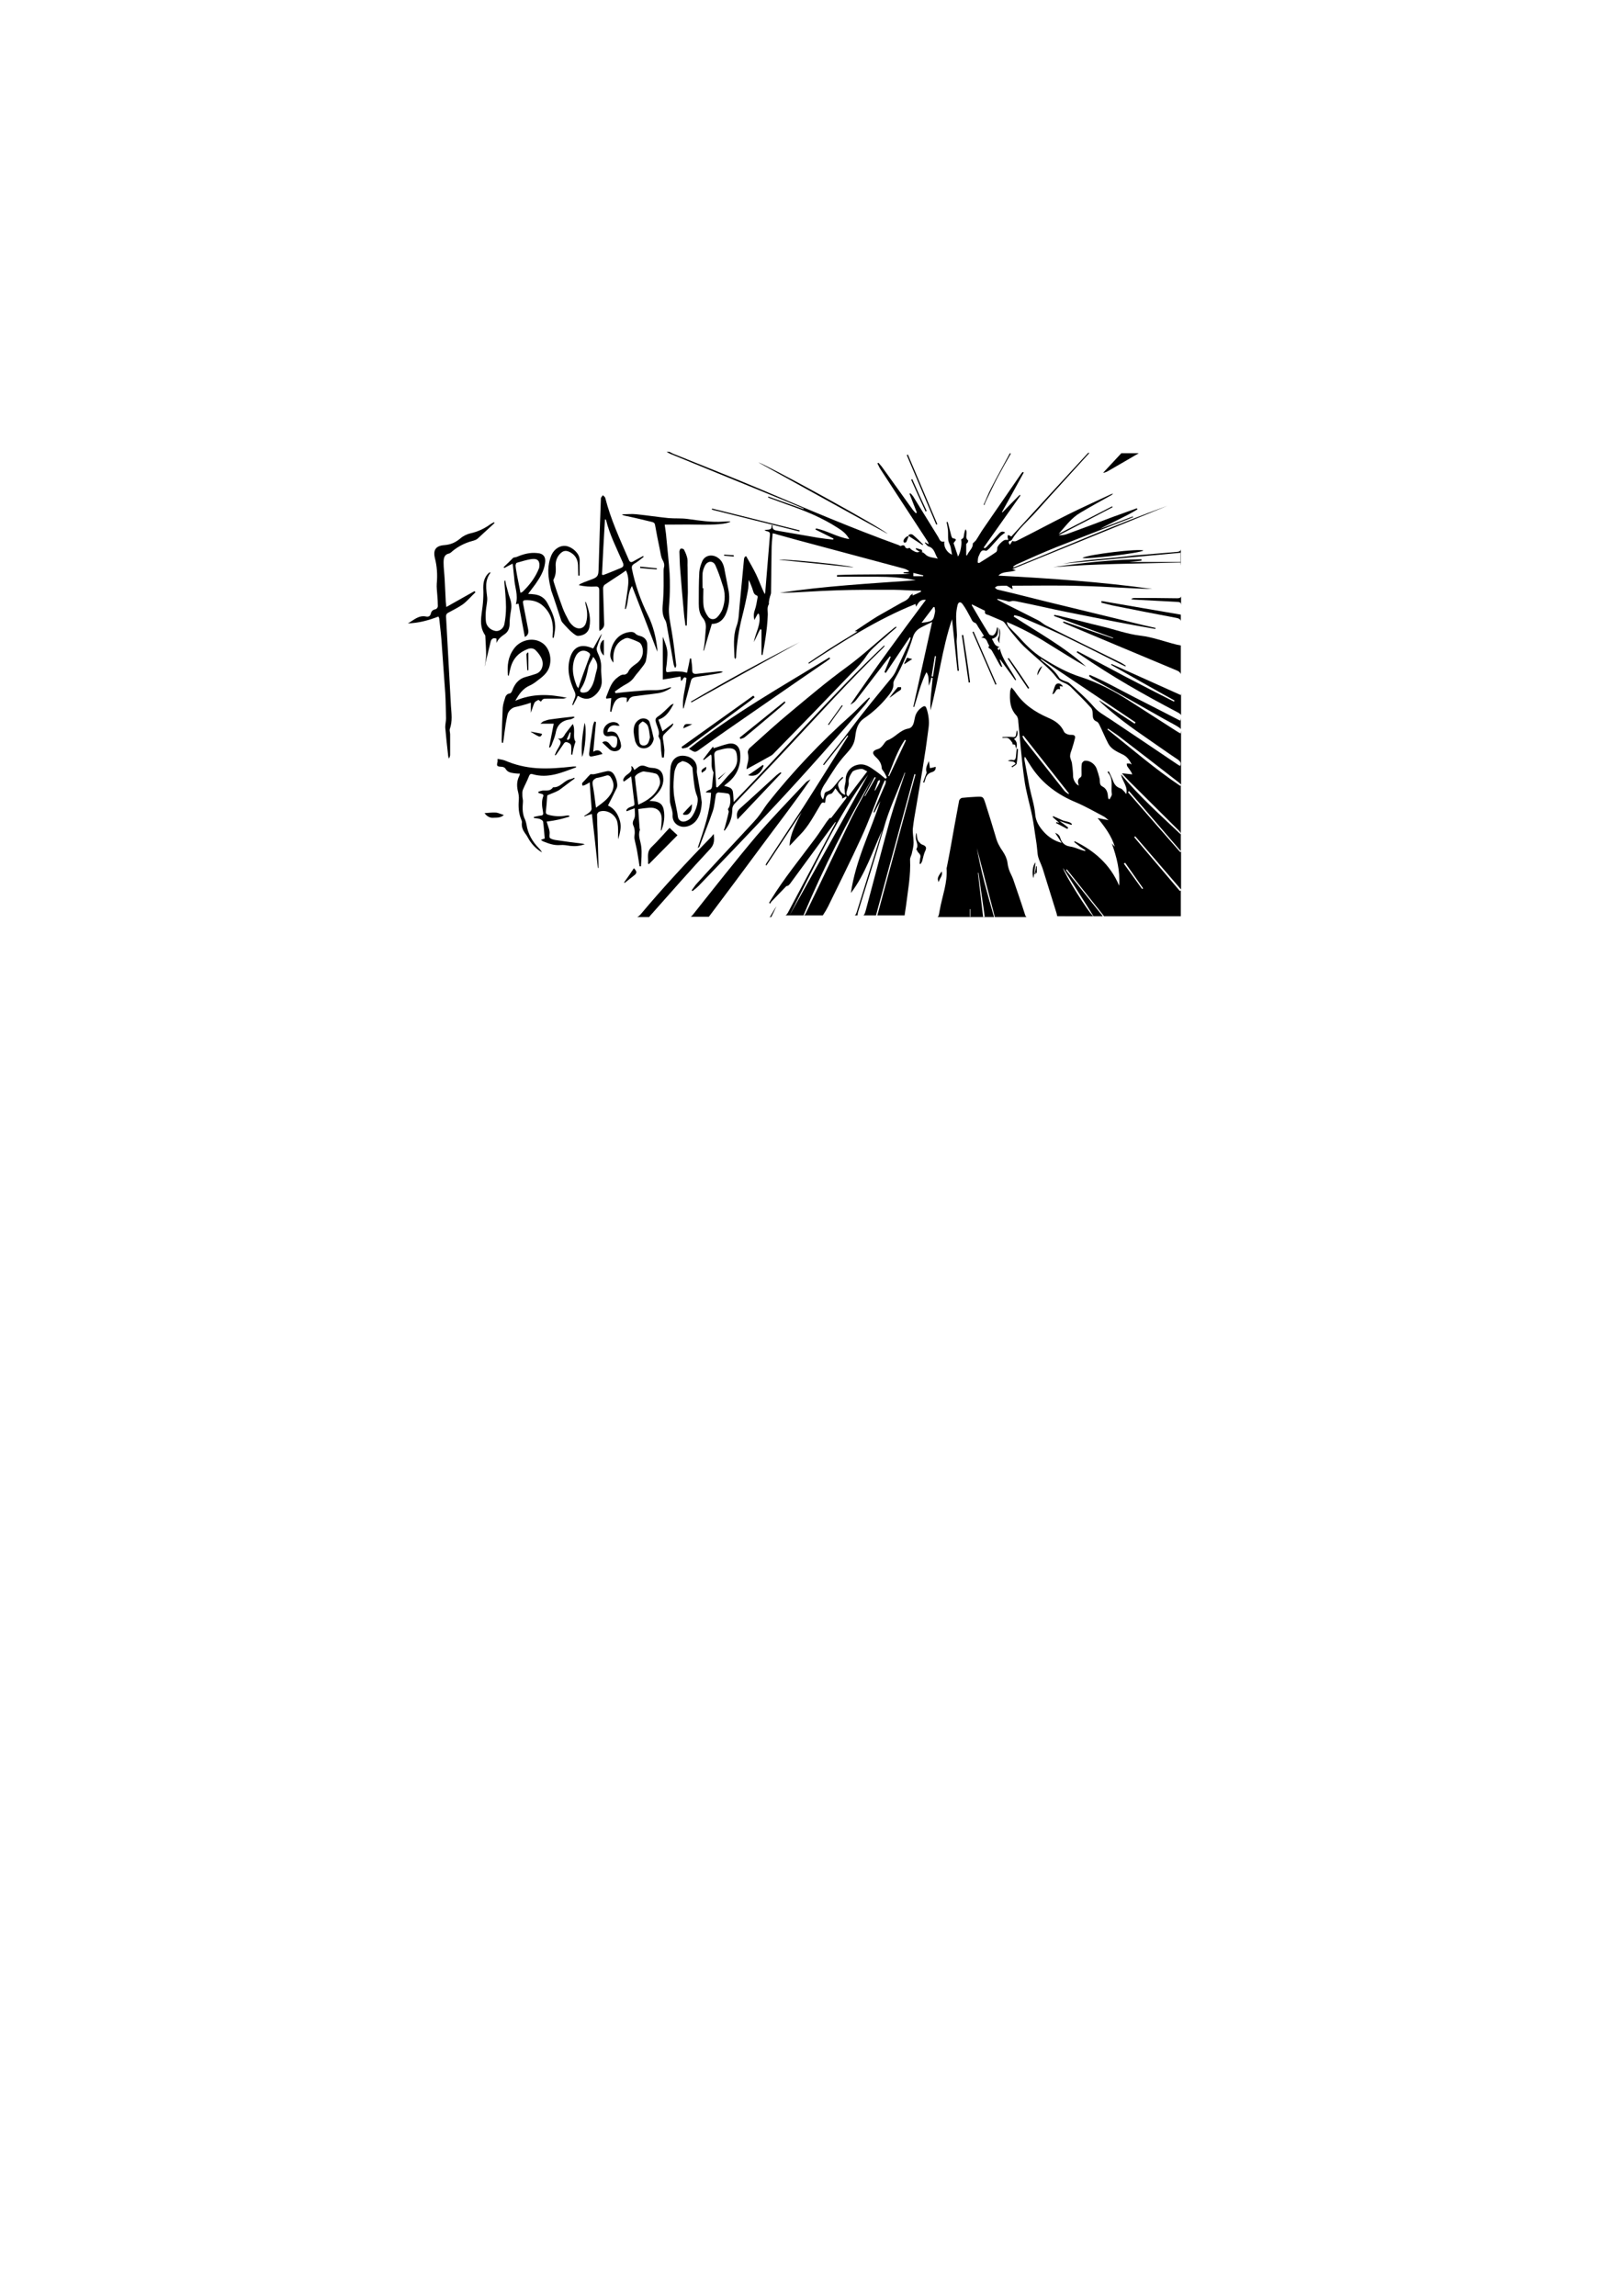 <?xml version="1.0" encoding="utf-8"?>
<!-- Generator: Adobe Illustrator 26.5.3, SVG Export Plug-In . SVG Version: 6.00 Build 0)  -->
<svg version="1.1" id="Layer_1" xmlns="http://www.w3.org/2000/svg" xmlns:xlink="http://www.w3.org/1999/xlink" x="0px" y="0px"
	 viewBox="0 0 595.3 841.9" style="enable-background:new 0 0 595.3 841.9;" xml:space="preserve">
<g>
	<path d="M427,263.7c1.6,0.9,3.2,1.7,4.7,2.6c0.8,0.5,1.2,0.7,1.4,1.1v-4.1c0,0.3-0.1,0.6-0.2,1c-5.6-2.9-11.1-5.7-16.6-8.5
		c-5.5-2.8-10.9-5.9-16.6-8.3c-0.1,0.1-0.2,0.3-0.3,0.4c0.4,0.3,0.8,0.7,1.2,1C409.4,253.7,418.2,258.7,427,263.7z"/>
	<path d="M265.8,209.2c-0.3-1.9-0.9-3.7-2.7-4.8c-2.1-1.3-4.7-0.7-5.6,1.6c-0.5,1.2-0.9,2.5-1,3.8c-0.2,3.8-0.2,7.7-0.2,11.5
		c0,1.9,0.2,3.7,1.4,5.2c1,1.2,1.3,2.5,1.2,3.9c-0.1,1.6-0.3,3.3-0.4,4.9c-0.1,1.1-0.3,2.2-0.5,3.3c0.1,0,0.1,0,0.2,0
		c0.9-3.2,1.9-6.5,2.9-9.8c2.7,0,4.5-1.7,5.4-4.3c0.9-2.4,1.2-5,0.8-7.6C266.8,214.4,266.3,211.8,265.8,209.2z M265,223.4
		c-0.4,1-1.1,2.1-1.9,2.9c-1,1.1-2.6,1-3.4-0.2c-0.8-1.1-1.4-2.4-1.6-3.6c-0.3-2.2-0.1-4.5-0.1-6.8c-0.1,0-0.2,0-0.3,0
		c0-1.8-0.1-3.7,0-5.5c0.1-1,0.5-2.1,1-3c1-1.6,2.9-1.6,3.7,0.1c1,2.2,1.8,4.5,2.5,6.8C266.1,217.2,266.1,220.3,265,223.4z"/>
	<path d="M253.6,257.6c13.2-7.4,26.5-14.7,39.7-22.1c-13.5,6.9-26.8,14.1-39.9,21.8C253.5,257.4,253.6,257.5,253.6,257.6z"/>
	<path d="M431.7,219.4c-5.2-0.1-10.4-0.1-15.6-0.1c-0.4,0-0.8,0.1-1.2,0.4c0.4,0.1,0.8,0.2,1.2,0.2c5.1,0.3,10.1,0.5,15.2,0.8
		c1.6,0.1,1.8,0.1,1.9,1.2v-3.2C433,219.3,432.6,219.4,431.7,219.4z"/>
	<path d="M280.1,280.8c-0.1-0.1-0.2-0.2-0.3-0.3c-1.8,1.3-3.6,2.6-5.4,3.8C277.1,285,279,283.7,280.1,280.8z"/>
	<path d="M286.2,259.4c0.7-0.6,1.3-1.2,1.9-1.8c-0.1-0.1-0.2-0.2-0.3-0.4c-5.5,4.4-11,8.9-16.5,13.3c0.1,0.2,0.2,0.4,0.3,0.5
		c0.5-0.2,1.1-0.3,1.5-0.6C277.5,266.8,281.8,263.1,286.2,259.4z"/>
	<path d="M259,281.2c-1.6,0.9-2,1.4-1.5,2.2C258.1,282.8,259.3,282.6,259,281.2z"/>
	<path d="M403.9,221c1.3,0.3,2.6,0.7,4,1c7.9,1.6,15.7,3.1,23.6,4.6c1,0.2,1.5,0.5,1.6,1.2v-2.4c-9.8-1.7-19.4-3.3-29.1-5
		C404,220.7,404,220.9,403.9,221z"/>
	<path d="M328.6,229.8c-0.2,0.2-0.4,0.3-0.7,0.5c-5.9,4.8-11.5,10.1-17.7,14.6c-7,5.1-13.6,10.7-20.2,16.2
		c-5.1,4.2-10,8.7-14.9,13.1c-0.5,0.4-0.9,1.3-0.8,1.8c0.3,1.4,0.3,2.7-0.1,4c-0.2,0.7-0.3,1.3-0.4,2.1c3.1-1.7,6.2-3.4,9.2-5.1
		c0.3-0.2,0.5-0.4,0.7-0.6c9.7-9.9,19.3-19.8,28.9-29.8c1.9-1.9,3.8-3.9,5.3-6.2c1-1.5,2.2-2.6,3.4-3.7c1-1,2.1-1.9,3.2-2.8
		c1.4-1.3,2.9-2.6,4.3-3.8C328.8,229.9,328.7,229.9,328.6,229.8z"/>
	<path d="M269.1,203.6c-1.2-0.1-2.4-0.1-3.5-0.2c0,0.1,0,0.2,0,0.4c1.2,0.1,2.4,0.2,3.6,0.3C269.1,203.9,269.1,203.8,269.1,203.6z"
		/>
	<path d="M252.7,274.6c2.2,1.4,2.2,1.5,4.1,0.1c3.2-2.3,6.4-4.6,9.6-6.8c12-8.3,23.9-16.6,35.9-24.8c0.8-0.5,1.5-1.1,2.2-1.6
		c-0.1-0.1-0.2-0.3-0.3-0.4C286.8,251.7,268.9,261.8,252.7,274.6z"/>
	<path d="M218,264.6c-0.1,0.4-0.3,0.7-0.4,1.1c-0.2,0.8-0.3,1.6-0.4,2.4c-0.4,2.7-0.8,5.3-1.1,8c-0.1,1.3,0.2,1.5,1.5,1.2
		c1.1-0.2,2.3-0.5,3.4-0.8c-0.8-1.3-1.9-1.8-3.4-0.8c0.3-3.8,0.7-7.3,1-10.9C218.5,264.7,218.3,264.7,218,264.6z"/>
	<path d="M390.1,227.9c-0.1,0.1-0.1,0.2-0.2,0.4c0.5,0.2,1,0.5,1.5,0.7c13.4,5.6,26.8,11.3,40.3,16.9c0.8,0.3,1.3,0.8,1.4,1.4v-10.6
		c-0.6-0.1-1.1-0.2-1.5-0.3c-4.5-1.1-8.9-2.8-13.4-3.3c-4.9-0.6-9.4-2.3-14.1-3.4c-4.7-1.1-9.4-2.4-14.2-3.5c-1-0.3-2.1-0.5-3.2-0.7
		c0,0.1-0.1,0.3-0.1,0.4c7.2,2.7,14.5,5.4,21.7,8c0,0.1-0.1,0.2-0.1,0.2C402.2,232.1,396.1,230,390.1,227.9z"/>
	<path d="M433.1,235v-4.8C433.1,231.8,433.1,233.4,433.1,235z"/>
	<path d="M433.1,213.4v-2.6C433.1,211.7,433.1,212.5,433.1,213.4z"/>
	<path d="M412.9,248.2c-5.9-3.1-11.8-6.3-17.7-9.4c-0.1,0.1-0.2,0.3-0.3,0.4c0.5,0.3,1,0.7,1.5,1c11.3,7.8,23.1,14.5,35.3,20.9
		c0.9,0.5,1.3,0.7,1.5,1.2v-8.5c0,0.3,0,0.7-0.1,1.1c-8.6-3.9-17-7.6-25.4-11.4c-0.1,0.1-0.1,0.2-0.2,0.3
		c7.8,4.4,15.5,8.8,23.3,13.1c-0.1,0.1-0.1,0.3-0.2,0.4C424.7,254.3,418.8,251.3,412.9,248.2z"/>
	<path d="M234.8,208.3c2,0.2,4.1,0.4,6.1,0.5c0-0.1,0-0.2,0-0.4c-2-0.2-4.1-0.4-6.1-0.6C234.8,208.1,234.8,208.2,234.8,208.3z"/>
	<path d="M218.3,215.1c1.1-0.1,1.5,0.3,1.5,1.4c0,4.7,0,9.4,0,14c0,0.3,0.1,0.5,0.1,0.9c1.1-0.7,1.8-1.5,1.7-2.7
		c-0.1-4.3-0.3-8.6-0.4-12.9c0-0.4,0.2-1,0.5-1.3c1.9-1.3,3.9-2.6,5.9-3.9c0.6-0.4,1.2-0.8,2-1.4c1.2,2.5,0.9,4.8,0.6,7.1
		c-0.3,2.3-0.7,4.7-1,7c0.1,0,0.2,0,0.3,0.1c1.1-2.7,0.6-5.8,2.3-8.5c3.1,8,6.2,15.9,9.3,24.1c0-0.5,0-0.8,0-1
		c-0.5-4.3-1.5-8.4-3.4-12.3c-2.7-5.4-4.7-11.1-5.9-17c-0.2-1.1,0.1-1.5,0.9-2c1.2-0.7,2.3-1.6,3.4-2.5c-0.1-0.1-0.1-0.2-0.2-0.3
		c-0.6,0.3-1.1,0.6-1.7,0.9c-0.6,0.3-1.2,0.7-1.8,1c-0.8,0.5-1.4,0.5-1.8-0.6c-3.2-7.4-6.6-14.7-8.6-22.6c-0.1-0.4-0.6-0.7-0.9-1
		c-0.2,0.4-0.7,0.8-0.7,1.2c-0.3,8.3-0.6,16.6-0.8,24.8c-0.1,4-0.1,4-4,5.4c-0.9,0.3-1.8,0.7-2.7,1.1c-0.2,0.1-0.4,0.3-0.6,0.5
		C214.5,215.1,216.4,215.2,218.3,215.1z M221.9,190.4c0.2,0.2,0.4,0.2,0.4,0.3c1.3,5.4,3.9,10.4,6.1,15.5c0.5,1.1,0.3,1.7-0.7,2.1
		c-2.2,0.9-4.3,1.8-6.5,2.6c-0.1-0.1-0.3-0.1-0.4-0.2C221.1,204,221.5,197.3,221.9,190.4z"/>
	<path d="M293.3,194.5c-10.7-2.7-21.4-5.3-32.1-8c0,0.1-0.1,0.3-0.1,0.4c10.7,2.7,21.4,5.3,32.1,8
		C293.2,194.8,293.3,194.7,293.3,194.5z"/>
	<path d="M433.1,252.6v-3.6C433.1,250.3,433.1,251.4,433.1,252.6z"/>
	<path d="M323.9,237.6c0.2-0.2,0.4-0.5,0.6-0.7c-0.1-0.1-0.2-0.1-0.2-0.2c-19.4,18.3-36.7,38.5-55.2,57.4c-0.1-1.2-0.1-2.5-0.3-3.8
		c-0.3-1.5-1.7-1.7-3.2-2.1c0.5-0.5,0.9-0.8,1.3-1.1c3.5-2.8,4.9-6.4,4.6-10.8c-0.2-2.6-1.8-4.1-4.5-3.5c-1.8,0.4-3.5,1.1-5.3,1.6
		c0-0.2-0.1-0.5-0.2-0.6c-1.2,1.5-2.4,3.1-3.6,4.7c0.1,0.1,0.2,0.2,0.3,0.2c0.8-0.7,1.7-1.3,2.5-2c0.1,0.2,0.2,0.2,0.2,0.2
		c0.4,2.1-0.4,4.3,0.8,6.3c0,0.1,0,0.2,0,0.2c-0.2,1.6-0.4,3.2-0.5,4.9c-0.1,0.7-0.3,1.2-1.1,1.4c-0.4,0.1-0.8,0.5-1.2,0.7
		c0,0.1,0.1,0.2,0.1,0.2c0.6,0,1.2,0.1,1.8,0.1c-0.3,7-2.6,13.4-4.9,20.3c0.4-0.3,0.6-0.4,0.6-0.4c1.6-4.3,3.4-8.6,4.9-13
		c0.7-2,0.8-4.2,1.2-6.3c0.1-0.3,0.6-0.7,0.9-0.7c1.2,0.1,2.4,0.2,3.5,0.4c0.3,0.1,0.7,0.5,0.7,0.8c0.3,1.8,0.3,3.6-0.7,4.9
		c0.1,0.5,0.3,0.7,0.3,1c-0.4,1.9-0.9,3.7-1.4,5.6c-0.1,0.4-0.3,0.8-0.4,1.2c0.1,0,0.2,0.1,0.3,0.1c0.3-0.4,0.5-0.7,0.8-1.1
		c1.4-2.1,2-4.3,2-6.8c0-0.6,0.3-1.3,0.7-1.8c6.6-7,13.3-13.9,19.9-21C300.7,261.6,311.9,249.2,323.9,237.6z M263.1,288.8
		c-0.1-0.1-0.2-0.1-0.4-0.2c0-0.6-0.1-1.2-0.1-1.8c-0.2-3.2-0.4-6.5-0.6-9.7c-0.1-1,0.3-1.6,1.2-1.9c1.2-0.3,2.4-0.7,3.7-0.8
		c2.8-0.1,3.4,0.9,3.5,3.9c0.1,2.2-1,3.8-2.5,5.3c-1.2,1.2-2.2,2.5-3.3,3.7C264.1,287.8,263.6,288.3,263.1,288.8z"/>
	<path d="M303.7,265.7c0.1,0.1,0.2,0.1,0.3,0.2c1.7-2.4,3.4-4.8,5.1-7.1c-0.1-0.1-0.2-0.1-0.3-0.2
		C307.1,261,305.4,263.3,303.7,265.7z"/>
	<path d="M417.7,166.2c-2.1,0-4.3,0-6.4,0c-2.2,2.4-4.5,4.8-6.7,7.2c0.8-0.1,1.4-0.4,1.9-0.7C410.3,170.5,414,168.4,417.7,166.2z"/>
	<path d="M238,316.9c3.5-3.5,7-7.1,10.5-10.6c-0.8-0.8-1.8-1.6-2.9-2.7c-2.2,2.3-4.2,4.7-6.5,6.9c-2.1,1.9-1.2,4.1-1.4,6.2
		C237.7,316.7,237.8,316.8,238,316.9z"/>
	<path d="M286.3,283.2c-0.5,0.3-1,0.7-1.4,1c-4.5,4.1-8.9,8.2-13.4,12.2c-1.3,1.1-1.4,2.3-1,4.1c5.5-5.8,10.8-11.4,16.1-17
		C286.5,283.4,286.4,283.3,286.3,283.2z"/>
	<path d="M255.6,300.6c1.3-1.9,1.7-4.1,1.8-6.4c-0.1-0.7-0.2-1.5-0.3-2.2c-0.2-1.2-0.4-2.4-0.6-3.6c-0.2-1.1-0.4-2.3-0.6-3.4
		c-0.1-0.8-0.4-1.7-0.3-2.5c0.3-2.8-1.5-4.9-4.4-5.3c-2.7-0.4-4.7,1.1-5.2,3.9c-0.1,0.9-0.2,1.8-0.2,2.6c-0.1,3.2-0.2,6.5-0.1,9.7
		c0,1.2,0.5,2.5,0.8,3.7c0.1,0.6,0.3,1.3,0.2,1.9c-0.1,2,1.1,3.6,3.1,4.1C251.9,303.6,254.3,302.5,255.6,300.6z M248.9,300.3
		c-0.2-0.3-0.2-0.7-0.3-1c-0.1-0.8-0.2-1.6-0.4-2.4c-0.4-2.2-1-4.4-1.1-6.6c-0.2-2.2,0-4.5,0.2-6.7c0.1-1.1,0.6-2.3,1.1-3.2
		c0.3-0.6,1.2-0.9,1.9-1.3c1.7,0.3,2.8,1.1,3.6,2.3c0.1,0.1,0.1,0.2,0.1,0.3c0.2,1.9,0.3,3.8,0.6,5.7c0.2,1.6,0.5,3.2,1.1,4.6
		c0.9,2.2-1.1,7.2-2.9,8.5C251.2,301.6,249.7,301.6,248.9,300.3z"/>
	<path d="M263.7,285.8c0.8-0.8,1.6-1.7,2.6-2.7c-1.1,0.9-2,1.7-2.9,2.4C263.4,285.6,263.6,285.7,263.7,285.8z"/>
	<path d="M343.8,192.2c-3.6-8.5-7.2-17-10.8-25.5c-0.1,0.1-0.3,0.1-0.4,0.2c3.6,8.5,7.2,17,10.8,25.5
		C343.6,192.3,343.7,192.3,343.8,192.2z"/>
	<path d="M339.5,187.6c0.1-0.1,0.2-0.1,0.4-0.2c-1.8-3.9-3.6-7.8-5.3-11.7c-0.1,0.1-0.2,0.1-0.4,0.2
		C335.9,179.8,337.7,183.7,339.5,187.6z"/>
	<path d="M239.1,191.4c0.8,0.2,1.1,0.5,1.2,1.3c0.5,2.9,1.1,5.8,1.7,8.7c0.3,1.4,0.4,2.9,1.1,4.1c0.5,0.9,0.7,1.7,0.4,2.7
		c-0.1,0.4-0.1,0.8-0.1,1.2c0,3.6,0.1,7.3-0.2,10.9c-0.2,2.5-0.6,5,0.9,7.3c0.2,0.4,0.3,0.8,0.4,1.3c0.9,4.9,1.7,9.8,2.6,14.8
		c0.1,0.4,0.3,0.7,0.4,1.1c0.1,0,0.2,0,0.4-0.1c0-0.3,0.2-0.7,0.1-1c-0.5-4-0.9-8-1.6-12c-0.5-3.2-1.3-6.3-1-9.5
		c0.2-2.3,0.3-4.7,0.3-7c0-1.7,0-3.4-0.1-5c-0.3-4.4-0.8-8.8-1.2-13.1c-0.1-1.6-0.4-3.1-0.6-4.7c4.2,0,8.2-0.1,12.2,0
		c6.2,0.1,10.5-0.2,11.9-1.1c-0.1-0.1-0.1-0.1-0.2-0.1c-0.8,0-1.6,0.1-2.4,0.1c-4.4,0.3-8.8-0.4-13.2-1c-2.3-0.3-4.6-0.1-6.9-0.3
		c-3.9-0.4-7.8-1-11.7-1.4c-1.7-0.2-3.5,0-5.2,0c0,0.1,0,0.1-0.1,0.2c0.3,0.1,0.6,0.2,0.9,0.3C232.5,189.8,235.8,190.6,239.1,191.4z
		"/>
	<path d="M253.7,326.5c0.1,0.1,0.2,0.2,0.3,0.3c1-0.8,2-1.6,2.8-2.5c9.2-9.6,18.4-19.1,27.4-28.8c5.8-6.2,11.6-12.6,17.2-18.9
		c5.3-6,10.6-12,15.8-18c0.7-0.8,1.2-1.7,1.9-2.6c-0.1-0.1-0.2-0.1-0.3-0.2c-0.3,0.3-0.7,0.6-1,0.9c-1.9,1.8-3.7,3.8-5.6,5.5
		c-11.1,9.9-21.3,20.6-30.5,32.2c-1.4,1.8-2.5,3.8-4,5.6c-1.7,2-3.6,3.9-5.4,5.9c-5.6,6-11.2,12-16.7,18.1
		C255,324.6,254.4,325.6,253.7,326.5z"/>
	<path d="M361.7,183.6c1.4-2.8,2.7-5.7,4.2-8.5c1.6-3,3.2-5.9,4.9-8.8c-0.2,0-0.3,0-0.5,0c-0.1,0.2-0.1,0.4-0.2,0.5
		c-2.2,4.1-4.5,8.2-6.6,12.3c-1,1.9-1.8,4-2.7,6c0.1,0,0.2,0.1,0.3,0.1C361.2,184.6,361.5,184.1,361.7,183.6z"/>
	<path d="M397,204.6c1.6,0.6,21.3-1.8,22.4-2.7C417.9,201.1,399.2,203.3,397,204.6z"/>
	<path d="M252.4,298.6c1.2-0.8,1.4-2,1.4-3.7c-1.3,1.3-2.3,2.4-3.3,3.5c0.1,0.1,0.1,0.3,0.2,0.4
		C251.2,298.8,251.9,298.9,252.4,298.6z"/>
	<path d="M220.5,244.9c0.1-2.1-0.5-3.9-1.4-5.8c-0.2-0.5-0.3-1.1-0.2-1.6c0.4-1.3,0.9-2.6,1.4-3.8c0.2-0.4,0.3-0.9,0.5-1.3
		c-0.7,0.8-1.2,1.8-1.7,2.7c-0.5,0.9-1,1.8-1.5,2.7c-0.3-0.1-0.4-0.1-0.6-0.2c-3.9-1.6-6.7-0.4-7.9,3.6c-1.3,4.3-0.2,8.4,1.6,12.3
		c0.4,0.8,0.5,1.5,0.2,2.3c-0.4,0.9-0.7,1.8-1,2.7c0.1,0,0.2,0.1,0.3,0.1c0.6-1.1,1.2-2.2,1.7-3.4c0.2,0.1,0.4,0.1,0.5,0.2
		c1.8,1.1,3.7,1.2,5.4-0.1c1.6-1.2,2.7-2.9,2.9-4.8C220.8,248.7,220.4,246.8,220.5,244.9z M212.1,252.4c-0.4-0.6-0.6-0.8-0.7-1.2
		c-1.2-3.1-1.8-6.2-0.7-9.5c0.2-0.5,0.4-1,0.7-1.5c1.2-1.8,3.1-2.1,4.8-0.7c0.2,0.2,0.3,0.7,0.2,0.9c-0.8,2.3-1.7,4.5-2.5,6.8
		c-0.4,1.1-0.8,2.3-1.2,3.4C212.6,251.1,212.4,251.6,212.1,252.4z M218.9,245.6c-0.5,1.6-0.7,3.3-1.3,4.9c-0.4,1.1-1,2.1-1.8,2.9
		c-0.4,0.4-1.2,0.6-1.9,0.6c-1.1,0-1.4-0.6-0.8-1.5c1.6-2.4,2.1-5,2.7-7.7c0.2-1.3,1.1-2.4,1.8-3.9
		C218.9,242.5,219.4,243.9,218.9,245.6z"/>
	<path d="M250.3,274.5c0.7-0.2,1.6-0.2,2.2-0.7c7.6-5.6,15.2-11.3,22.8-16.9c0.5-0.4,1-0.8,1.5-1.2c-0.2-0.2-0.3-0.4-0.5-0.6
		c-8.8,6.3-17.5,12.5-26.3,18.8C250.1,274.2,250.2,274.4,250.3,274.5z"/>
	<path d="M402.4,205.1c-4.2,0.4-8.3,0.9-12.5,1.6c14.3-1.3,28.6-2.7,43.1-4c0,1.2,0,2.2,0,3.4c-6.3,0-12.6,0-18.9,0
		c1.5-0.2,3.1-0.3,4.6-0.5c0-0.2,0-0.3,0-0.5c-10.9,0.1-21.6,1.3-32.4,2.9c15.5-1.3,31.1-1.3,46.7-1.7c0,0.5,0.1,0.8,0.1,1.1v-6
		c-0.1,0.7-0.4,0.9-1.4,1c-5.2,0.4-10.4,0.9-15.6,1.3C411.5,204.3,407,204.7,402.4,205.1z"/>
	<path d="M250.6,267.1c1.2-0.5,2.3-1,3.3-1.5C251.1,265.4,251.1,265.4,250.6,267.1z"/>
	<path d="M244.8,240.1c0.1-2.3-0.8-4.3-1.7-6.6c0,5.4,0,10.5,0,15.7c2.1-0.3,4.3-0.7,6.5-1.1c0.1,0.7,0.1,1.1,0.2,1.6
		c0.8-0.2,0.8-2,2-1c-0.3,3.8-1.7,7.4-1.2,11.2c0.2-0.2,0.3-0.4,0.3-0.7c0.8-3.1,1.7-6.2,2.5-9.4c0.2-0.9,0.7-1.3,1.7-1.5
		c2.9-0.4,5.7-0.9,8.6-1.4c0.5-0.1,1-0.3,1.5-0.5c-0.5-0.2-1-0.2-1.4-0.2c-2.7,0.3-5.4,0.6-8.2,0.9c-1.1,0.1-1.7-0.1-1.7-1.3
		c0-1.4-0.2-2.9-0.4-4.3c-0.1,0-0.3,0-0.4-0.1c-0.3,1.7-0.7,3.4-1.1,5.3c-0.7-0.1-1.4-0.4-2.2-0.4c-1.4-0.1-2.8-0.1-4.1,0.1
		c-1.4,0.2-1.4,0.2-1.4-1.2C244.6,243.5,244.7,241.8,244.8,240.1z"/>
	<path d="M242.2,271.5c0.2,1.3,0.2,2.5,0.3,3.8c0.1,0.8,0.2,1.7,0.3,2.5c0.2,0,0.5,0,0.7,0c0.1-0.9,0.2-1.8,0.2-2.7
		c-0.1-1.5-0.4-3-0.6-4.5c0-0.3,0.1-0.8,0.3-1.1c0.9-1,1.9-1.9,2.9-2.9c0.3-0.3,0.5-0.8,0.7-1.1c-0.1-0.1-0.2-0.1-0.2-0.2
		c-1.2,0.9-2.5,1.9-3.8,2.9c-0.6-1.6-1-2.9-1.5-4.3c2.9-0.9,4.3-3.4,5.6-5.8c-0.5,0.1-0.8,0.3-1.1,0.5c-1.5,1.4-2.9,3-4.6,4.1
		c-1.2,0.8-1.1,1.4-0.7,2.6c0.5,1.6,1.4,3.2,0.8,4.6C241.8,270.8,242.1,271.1,242.2,271.5z"/>
	<path d="M252.1,204.8c-0.2-1.1-0.7-2.2-1.2-3.2c-0.1-0.3-0.8-0.5-1.2-0.4c-0.2,0-0.5,0.7-0.5,1.1c0.1,2.2,0.1,4.4,0.3,6.6
		c0.4,5.5,0.9,10.9,1.4,16.4c0.1,1.4,0.4,2.7,0.5,4.1c0.2,0,0.3,0,0.5,0c0.1-4.1,0.3-8.1,0.4-12.2c0-3-0.1-6.1-0.1-9.1
		C252.1,206.9,252.3,205.8,252.1,204.8z"/>
	<path d="M201.8,274.1c0.3-0.5,0.6-0.9,0.7-1.4c0.5-1.2,1-2.5,1.3-3.8c0.5-3.1,2.3-4.7,5.4-5.1c0.6-0.1,1.1-0.5,1.6-0.7
		c-0.2-0.2-0.4-0.3-0.5-0.3c-2.8,0.3-5.5,0.6-8.3,1c-0.9,0.1-1.8,0.4-2.6,0.7c-0.3,0.1-0.6,0.4-1.2,0.9c1.8,0,3.3,0,4.9,0
		c-0.6,3-1.1,5.8-1.7,8.7C201.6,274.1,201.7,274.1,201.8,274.1z"/>
	<path d="M372.7,274.7C372.7,274.7,372.7,274.6,372.7,274.7L372.7,274.7C372.7,274.6,372.7,274.6,372.7,274.7
		C372.7,274.6,372.7,274.7,372.7,274.7C372.7,274.7,372.7,274.7,372.7,274.7z"/>
	<path d="M341.1,281.7c-0.1-0.9-0.3-1.7-0.4-2.6c-0.6,1.4-1.4,2.8-0.8,4.2c-0.5,1.3-0.9,2.4-1.3,3.6c0.1,0,0.3,0.1,0.4,0.1
		c0.1-0.4,0.3-0.8,0.4-1.2c0.3-1.3,1-2.2,2.3-2.6c1-0.3,1.6-0.8,1.5-2C342.4,281.4,341.8,281.6,341.1,281.7z"/>
	<path d="M373,267.8c-0.2,0.5-0.2,1-0.3,1.5c-0.1,0.7-0.3,1.1-1.2,1c-1.3-0.2-2.6,0-3.8,0c0,0.1,0,0.2,0,0.3c0.6,0,1.2-0.1,1.8,0
		c0.4,0.1,0.7,0.4,1,0.7c0.3,0.3,0.5,0.7,0.9,1.2c0,0,0,0.2-0.1,0.4c0.4,0.1,0.8,0.2,1,0.2c0.2,0.6,0.3,1.1,0.4,1.5
		c0.4-1.3,0.5-2.6-0.8-3.6C373.1,270.5,373.6,269,373,267.8z"/>
	<path d="M389.9,300.9c-1.2-0.5-2.4-1.1-3.6-1.6c-0.1,0.1-0.1,0.2-0.2,0.3c0.7,0.7,1.5,1.3,2.4,2.1c-0.5-0.1-0.7-0.1-1-0.2
		c-0.1,0.1-0.1,0.2-0.2,0.3c1.4,0.7,2.8,1.5,4.2,2.2c0.1-0.2,0.2-0.3,0.3-0.5c-1-0.8-2-1.6-3.3-2.5c1.7,0.6,3.1,1.1,4.5,1.5
		c0.1-0.1,0.1-0.2,0.2-0.3c-0.3-0.2-0.5-0.5-0.8-0.6C391.7,301.3,390.8,301.2,389.9,300.9z"/>
	<path d="M379.4,320.5c0.1,0,0.3,0.1,0.4,0.1c0-0.2,0.1-0.5,0.1-0.8c0.1,0.2,0.2,0.3,0.2,0.4c0.1,0,0.2,0,0.2-0.1c0-0.8,0-1.6,0-2.4
		c-0.1,0-0.2,0-0.3,0C379.9,318.7,379.7,319.6,379.4,320.5z"/>
	<path d="M371.6,322.4c-0.2-0.5-0.4-1-0.6-1.4c-0.8-1.5-1.3-3-1.5-4.8c-0.2-1.4-0.9-2.8-1.7-4c-1.2-1.7-2.1-3.4-2.6-5.4
		c-1.2-4.1-2.5-8.2-3.8-12.3c-0.8-2.4-0.8-2.4-3.3-2.3c-1.8,0.1-3.5,0.2-5.3,0.4c-0.4,0.1-0.9,0.6-1,1c-0.6,3.1-1.1,6.1-1.7,9.2
		c-0.9,5.1-1.8,10.2-2.8,15.2c0,0.1-0.1,0.2-0.1,0.4c0.4,5.3-1.6,10.2-2.5,15.3c0,0.2-0.1,0.3-0.1,0.5c-0.2,1.3-0.3,1.8-0.7,2.1
		h16.7c-0.6-5.4-1.3-10.8-1.9-16.2c0.1,0,0.1,0,0.2,0c0.8,5.4,1.5,10.7,2.3,16.1c-0.2,0-0.4,0-0.6,0.1h4c-2.4-8.4-4.8-16.7-6.3-25.3
		c2.2,8.4,4.4,16.9,6.6,25.3c0,0,0,0-0.1,0h11.7c-0.2-0.2-0.4-0.4-0.5-0.8C374.6,331.1,373.1,326.8,371.6,322.4z M355.9,336.2
		c-0.1,0-0.1,0-0.2,0c0-0.9,0-1.9,0-2.8c0.1,0,0.1,0,0.2,0C355.9,334.3,355.9,335.3,355.9,336.2z"/>
	<path d="M433.1,336.3v-9.8c-0.1,0.1-0.2,0.2-0.3,0.3c-5.6-6.6-11.2-13.2-16.8-19.8c0.1-0.1,0.3-0.2,0.4-0.3
		c5.6,6.5,11.2,13,16.8,19.5v-13.9c-0.1,0.1-0.2,0.1-0.3,0.2c-6.4-7.3-12.8-14.6-19.2-22c0.1-0.1,0.3-0.2,0.4-0.4
		c6.3,7.3,12.7,14.7,19,22v-24.1c-0.1,0.1-0.1,0.1-0.2,0.2c-9.4-6.3-17.9-13.7-26.7-20.7c0.1-0.1,0.1-0.2,0.2-0.3
		c1.2,0.8,2.3,1.6,3.5,2.4c7.6,5.8,15.2,11.7,22.8,17.6c0.2,0.2,0.4,0.4,0.5,0.6v-19.8c0,0.3-0.1,0.6-0.2,1c-0.5-0.3-1-0.6-1.5-0.9
		c-5.9-3.8-11.7-7.5-17.6-11.3c-5.5-3.5-11.2-6.5-17.4-8.5c-5.1-1.6-9.7-4.2-14.2-7c-3.5-2.2-6.2-5-8.9-8c-1.1-1.2-2.3-2.3-3.4-3.5
		c-0.4-0.4-0.6-1.1-0.7-1.7c5.2,2.2,10.2,4.8,14.9,7.8c4.7,2.9,9.4,5.9,14.2,8.6c-8-7.3-17.6-12.5-26.6-18.4
		c0.1-0.2,0.2-0.4,0.3-0.5c0.7,0.2,1.5,0.3,2.2,0.6c4.9,2.1,9.9,4.2,14.8,6.5c7.5,3.6,14.8,7.3,22.2,11c0.5,0.2,1,0.5,1.5,0.7
		c0-0.1,0.1-0.2,0.1-0.3c-0.8-0.5-1.5-1-2.4-1.4c-8.9-4.4-17.9-8.8-26.8-13.3c-1-0.5-1.9-1.4-2.9-1.9c-3.3-1.7-6.6-3.3-9.9-5
		c-1.7-0.8-3.4-1.7-5.1-2.6c0-0.1,0.1-0.2,0.1-0.3c1.1,0.3,2.3,0.5,3.4,0.8c0.5,0.2,0.9,0.3,1.5,0.1c0.9-0.3,1.9,0,2.9,0.2
		c6,1.2,11.9,2.6,17.9,3.8c5.8,1.2,11.7,2.3,17.6,3.5c4.6,0.9,9.1,1.7,13.7,2.5c0.3,0.1,0.6,0.1,0.9,0.1c0-0.1,0-0.2,0.1-0.3
		c-1.6-0.4-3.2-0.7-4.8-1.1c-11.8-2.9-23.6-5.7-35.4-8.6c-4-1-8-2-12-3c-2-0.5-3.9-0.9-5.9-1.4c-0.3-0.1-0.6-0.5-0.9-0.7
		c0.3-0.2,0.6-0.5,1-0.6c1.1-0.1,2.1-0.1,3.2-0.1c0.3,0,0.6,0.3,1,0.5c0.3,0.2,0.7,0.4,1.3,0.8c-0.1-0.7-0.1-0.9-0.2-1.3
		c8.6,0,17.2-0.2,25.8,0.1c8.6,0.2,17.1,0.9,25.7,1.1c-18.7-2.6-37.6-3.9-56.5-4.9c1.7-1.8,4.2-1,6.4-2c-0.6-0.2-0.9-0.3-1.3-0.4
		c19.1-7.8,38-15.5,56.9-23.2c-19.1,6.9-37.6,15-56.4,22.6c-0.1-0.1-0.2-0.2-0.2-0.3c0.4-0.3,0.8-0.6,1.2-0.8
		c4.9-2.2,9.8-4.4,14.8-6.4c8.9-3.5,17.8-6.9,26.7-10.4c0.4-0.2,0.9-0.4,1.3-0.5c0-0.1-0.1-0.2-0.1-0.3c-4,1.5-8,3-12.1,4.6
		c4.6-2.5,9.4-4.5,13.8-7.2c-0.1-0.1-0.1-0.3-0.2-0.4c-3,1.1-5.9,2.1-8.9,3.2c-5.5,2.1-11.1,4.2-16.6,6.2c-1,0.4-2,0.5-3.2,0.5
		c6.6-3.4,13.2-6.8,19.8-10.3c-0.1-0.1-0.1-0.2-0.2-0.3c-6.5,3.4-13.1,6.7-19.6,10.1c2.5-2.8,4.7-5.9,8-7.8
		c3.7-2.2,7.5-4.3,11.3-6.4c0.2-0.1,0.5-0.3,0.6-0.6c-0.3,0.1-0.6,0.2-0.8,0.3c-5.3,2.5-10.7,4.9-15.9,7.5
		c-6.2,3.1-12.3,6.4-18.5,9.5c-0.5,0.3-1.1,0.3-1.7,0.1c-0.3,0.5-0.6,1-0.9,1.4c-0.5-0.7-0.7-1.3,0.2-1.5c0.2,0,0.4-0.2,0.5-0.3
		c2.4-4.1,6.1-7.1,9.2-10.6c6.4-7.2,12.9-14.2,19.3-21.3c-0.2,0-0.3,0-0.5,0c-9.4,10.2-18.8,20.4-28.2,30.7
		c-0.2-0.2-0.4-0.3-0.6-0.4c-0.2-0.1-0.5-0.1-0.7-0.1c0,0.3,0,0.5,0,0.8c0,0.3,0.2,0.6,0.2,0.9c-0.3,0-0.7,0-1,0
		c-0.8-0.1-3,2.2-3,2.9c0,0.6-0.1,1.4-0.5,1.6c-2,1.4-4.1,2.7-6.2,4c-0.2-0.1-0.3-0.1-0.5-0.2c0.1-0.8,0-1.7,0.4-2.4
		c0.5-0.9,0.7-2.6,2.6-1.9c0.3,0.1,1-0.6,1.4-1c1.3-1.4,2.6-2.9,3.9-4.3c0.5-0.5,1.2-0.9,1.8-1.4c-0.9-0.6-1.6-0.3-2.1,0.2
		c-1.4,1.5-2.8,3.1-4.3,4.6c-0.3,0.4-0.7,0.7-1.1,1c-0.1-0.1-0.2-0.2-0.4-0.3c4.5-6.4,9-12.7,13.5-19.1c-0.1-0.1-0.2-0.2-0.3-0.2
		c-2.1,2.1-4.2,4.2-6.3,6.4c-0.1,0-0.1-0.1-0.2-0.1c2.7-4.8,5.3-9.6,8-14.5c-0.1-0.1-0.3-0.2-0.4-0.2c-0.2,0.2-0.5,0.5-0.6,0.7
		c-4.6,6.6-9.1,13.3-13.7,19.9c-1,1.4-1.8,2.9-2.8,4.4c-0.3,0.4-0.7,0.7-1.2,1.2c0.2,1.7-1.5,2.8-2.1,4.4c-0.1,0-0.2,0-0.3-0.1
		c0-1.3,0-2.7,0-4c0-0.2,0.3-0.4,0.5-0.6c0.1-0.3,0.3-0.7,0.2-0.8c-1.1-0.8-0.5-1.9-0.6-2.9c0-0.4,0-0.8-0.4-1.2
		c-0.2,0.6-0.4,1.3-0.5,1.9c-0.1,0.6,0,1.4-0.9,1.7c-0.1,0-0.2,0.4-0.1,0.6c0.2,1.4-0.3,4.4-1.2,5.8c-0.5-1.6-1.1-3.2-1.6-4.8
		c-0.1-0.2,0.3-0.5,0.4-0.7c0.2-0.2,0.4-0.5,0.4-0.7c0-0.1-0.4-0.4-0.6-0.4c-0.8,0-0.9-0.5-1.1-1.1c-0.4-1.7-0.9-3.4-1.3-5
		c-0.1,0-0.3,0.1-0.4,0.1c0.2,1,0.4,1.9,0.5,2.9c0.1,1.2,0,2.4,0.1,3.6c0.1,0.9,0.7,1.8,0.9,2.7c0.2,0.9,0.3,1.8,0.5,2.7
		c-1.9-0.7-3.2-3-2.8-4.8c-1.5,0.4-1.8-0.8-2.3-1.7c-3.1-5-6.1-9.9-9.2-14.9c-0.3-0.4-0.6-0.8-1-1.1c-0.1,0.1-0.2,0.1-0.3,0.2
		c0.9,2.3,1.8,4.6,2.7,6.9c-0.1,0.1-0.3,0.1-0.4,0.2c-0.3-0.4-0.7-0.7-1-1.1c-3.8-5.3-7.7-10.7-11.5-16c-0.4-0.5-0.8-0.9-1.2-1.4
		c-0.1,0.1-0.2,0.2-0.4,0.2c0.4,0.7,0.7,1.5,1.1,2.1c5.8,8.8,11.5,17.7,17.3,26.5c0.2,0.3,0.4,0.7,0.4,1.1c-0.4-0.2-0.8-0.4-1.2-0.7
		c-0.1,0.1-0.1,0.1-0.2,0.2c0.5,0.4,0.8,1.1,1.4,1.3c2.3,0.7,2.3,3,3.4,4.5c-1.6-0.5-3.4-0.3-4.7-1.7c-0.5-0.5-1.4-1.1-2.6-0.7
		c-0.6,0.2-1.8-0.5-2.5-1c-0.4-0.3-0.4-0.8-1.1-0.4c-0.2,0.1-0.9-0.1-1-0.3c-0.3-0.9-0.8-1-1.6-0.6c-0.2,0.1-0.6-0.1-0.9-0.3
		c-16.9-6.1-33.5-13.2-50-20.2c-10.9-4.6-21.8-8.9-32.7-13.3c-0.5-0.2-0.9-0.5-1.4-0.7c-0.3,0-0.7,0-1,0c0.5,0.3,1,0.6,1.5,0.8
		c14.3,5.8,28.5,11.7,42.8,17.5c2,0.8,4,1.7,6,2.5c0,0.1-0.1,0.1-0.1,0.2c-4.3-1.5-8.6-3.1-12.9-4.6c0,0.1-0.1,0.2-0.1,0.3
		c0.4,0.2,0.8,0.4,1.2,0.5c2,0.7,4,1.5,6,2.2c6.4,2.2,12.7,4.8,18.4,8.5c1.6,1,3.1,2.1,4.2,4.1c-4.5-0.7-8.1-3.1-12.2-3.9
		c-0.1,0.1-0.1,0.2-0.2,0.4c2.2,1.1,4.4,2.2,6.6,3.3c0,0.1-0.1,0.2-0.1,0.4c-1.9-0.2-3.7-0.4-5.6-0.7c-4.8-0.8-9.7-1.7-14.5-2.5
		c-1.3-0.2-2.4-0.4-2.1-2c0,0-0.1,0-0.4-0.1c0.3,2.1-1.5,1.5-2.6,1.8c0.4,0.3,0.8,0.4,1.2,0.5c0.7,0.2,0.9,0.6,0.8,1.4
		c-0.6,6.9-1.1,13.8-1.7,20.7c0,0.3-0.1,0.6-0.2,0.9c-1.2-2.4-2-4.8-3.1-7.1c-1.1-2.3-2.4-4.5-3.7-6.8c-0.1,0-0.3,0.1-0.4,0.1
		c-0.2,0.3-0.4,0.6-0.4,0.9c-0.1,1.1-0.2,2.1-0.3,3.2c-0.4,4.5-0.9,9.1-1.3,13.6c-0.3,2.7-0.2,5.4-1.2,8c-1.3,3.7-0.8,7.5-0.7,11.3
		c0,0.2,0.2,0.4,0.3,0.6c0.3-0.4,0.3-0.8,0.3-1.2c0.3-4.8,1-9.6,2.2-14.3c0.8-3.1,1.5-6.3,2.1-9.5c0.3-1.3,0.2-2.7,0.3-4
		c0.6,1,0.9,2,1.3,3c0.4,1,0.4,2.3,1.7,2.7c0.2,0,0.3,0.4,0.3,0.6c-0.3,1.5-0.5,3.2-1,4.6c-0.5,1.3-0.5,2.5-0.2,3.8
		c0.4-0.8,0.8-1.6,1.3-2.4c0.1,0.1,0.2,0.1,0.4,0.2c0.9,3.7-1.3,6.8-1.9,10.3c0.8-1.6,1.5-3.2,2.3-4.7c0.2,0,0.3,0.1,0.5,0.1
		c0,3.1,0,6.2,0,9.3c0.1,0,0.3,0,0.4,0c0.4-2.1,0.8-4.3,1.1-6.4c0.4-2.7,0.7-5.4,0.8-8.1c0.1-1.4-0.4-2.8,0.4-4.1
		c0.1-0.1,0-0.4,0-0.6c0.1-0.6,0.1-1.1,0.3-1.7c0.1-0.7,0.5-1.3,0.5-1.9c0.1-5.2,0.1-10.4,0.2-15.6c0-2,0.2-4,0.4-6.2
		c0.7,0.1,1.1,0.2,1.6,0.4c2.5,0.7,5,1.4,7.6,2.1c13.1,3.5,26.1,7,39.2,10.5c0.6,0.2,1.1,0.5,1.6,0.8c0,0.1-0.1,0.2-0.1,0.3
		c-0.6,0.1-1.3,0.1-1.9,0.2c0,0.1,0,0.2,0,0.3c0.8,0.1,1.6,0.2,2.4,0.3c-8.9,0.3-17.9,0-26.8,0.4c0,0.2,0,0.4,0,0.6
		c4.8,0,9.6,0,14.4,0c4.8,0,9.7,0.3,14.5,1.3c-16.7,1.2-33.3,2.1-49.9,4.6c3.5,0,6.9-0.2,10.3-0.4c3.5-0.2,7-0.4,10.5-0.5
		c3.5-0.1,7-0.2,10.4-0.2c3.5,0,7,0,10.6,0c3.3,0,6.7,0.4,10,0.3c0,0.1,0,0.3,0,0.4c-1,0.5-2.1,1-3.1,1.4c0-0.2,0-0.4,0.1-0.7
		c-0.4,0.3-0.8,0.5-1,0.8c-0.6,1.4-1.9,1.9-3.1,2.5c-2.9,1.7-5.9,3.3-8.8,5c-2.8,1.7-5.5,3.6-8.4,5.5c0.4,0,0.6,0,1,0.1
		c-2.2,1.4-4.2,2.6-6.2,3.8c-2,1.3-4.1,2.5-6.1,3.9c-1.9,1.2-3.8,2.5-5.7,3.8c0.1,0.1,0.1,0.2,0.2,0.3c12.5-8.2,25.1-16.3,39.1-21.9
		c0.1,0.4,0.1,0.7,0.2,1c0.8-1.3,1.4-2.8,3.6-2.5c-9.5,12.7-18.8,25.4-27.7,38.4c0.8-0.4,1.5-0.9,2-1.5c3.1-4,6.2-8.1,9.3-12.1
		c1-1.4,2.1-2.7,3.2-4.1c0.1,0.1,0.2,0.1,0.3,0.2c-0.8,1.9-1.5,3.8-2.3,5.6c0.2,0.1,0.4,0.2,0.5,0.3c2.9-4.4,5.9-8.7,8.8-13.1
		c0.1,0.1,0.2,0.1,0.3,0.2c-0.1,0.4-0.2,0.8-0.3,1.1c-1.7,3.8-3.4,7.5-5.2,11.3c-0.4,0.8-0.9,1.6-1.5,2.3c-5,6.1-10,12.1-14.7,18.4
		c-3.1,4.2-6.5,8.3-9.7,12.4c-0.2,0.3-0.5,0.7-0.7,1c0.1,0.1,0.2,0.1,0.3,0.2c2.9-3.6,5.8-7.3,8.6-10.9c0.1,0.1,0.2,0.1,0.3,0.2
		c-5.5,8.7-10.9,17.4-16.4,26c-4.5,6.9-9.1,13.8-13.6,20.7c-0.1,0.2-0.2,0.4-0.3,0.6c0.1,0.1,0.2,0.1,0.3,0.2
		c4.3-6.5,8.6-13,12.9-19.5c-1.9,3.9-4.2,7.7-4.4,12.3c1.3-1.3,2.5-2.7,3.8-4c3.2-3.2,5.2-7.2,7.5-11c0.4-0.7,0.8-1.2,1.6-0.7
		c0.1-0.2,0.1-0.3,0.2-0.4c0.1-1.4,0.2-2.7,2.1-3c0.3,0,0.6-0.5,0.8-0.7c0.3-0.4,0.5-0.8,0.8-1.3c0.9,1.1,1.3,1.9,2,2.4
		c0.5,0.5,0.6,0.9,0.5,1.4c0.5-0.3,0.9-0.5,1.4-0.8c0.1,0.1,0.2,0.2,0.2,0.3c-0.1,0.2-0.1,0.4-0.3,0.6c-1.7,2.3-3.5,4.5-5.2,6.8
		c-0.1,0.2-0.4,0.2-0.7,0.2c-0.4,0.5-0.7,0.9-1.1,1.4c-1.4,2-2.7,4.1-4.2,6.1c-5.5,7.4-11.4,14.6-16.2,22.4
		c-0.2,0.4-0.5,0.8-0.7,1.2c0.1,0.1,0.3,0.2,0.4,0.3c0.2-0.3,0.3-0.7,0.6-0.9c1.7-1.8,3.5-3.6,5.2-5.4c0.2-0.2,0.5-0.2,0.8-0.3
		c0.2-0.2,0.4-0.4,0.6-0.6c5.5-7.5,11-15,16.5-22.5c0-0.1,0.1-0.1,0.4-0.3c-0.2,0.4-0.3,0.7-0.4,0.9c-5.7,10.8-11.5,21.6-17.2,32.4
		c-0.3,0.5-0.5,0.8-0.9,1h1.5c9.2-18,17.7-36.5,28.8-51.6c-9,16.2-18.9,33.9-28.8,51.6h5.1c7.4-17.6,16-34.5,25.7-51
		c-1.3,2.4-2.6,4.8-3.8,7.2c-1.9,3.6-3.9,7.1-5.6,10.8c-4.7,9.7-9.2,19.4-13.9,29c-0.6,1.2-1.1,2.3-1.7,3.5
		c-0.1,0.2-0.3,0.3-0.5,0.5h6.9c0.8-1.2,1.4-2.2,1.9-3.2c4.1-8.4,8.3-16.8,12.2-25.3c2.9-6.3,5.2-12.8,7.8-19.2
		c0.3-0.6,0.5-1.2,0.8-1.8c0.1,0,0.3,0,0.4,0c0,0.4,0,0.9-0.1,1.2c-1.3,3-2.6,6-3.9,9.1c-0.2,0.5-0.4,0.9-0.5,1.4
		c0.1,0,0.2,0.1,0.3,0.1c0.7-1.4,1.4-2.8,2.2-4.2c-3.6,11.1-9.1,21.7-10.8,33.7c5.4-7.1,7.9-15.3,11.5-23c-0.7,2.2-1.4,4.5-2.1,6.7
		c-2.4,7.8-4.9,15.6-7.3,23.4c-0.2,0.6-0.4,0.9-0.7,1.1h1c0.1-0.4,0.1-0.8,0.2-1.2c3.2-10.3,6.5-20.5,9.5-30.9
		c1.9-6.9,5-13.2,7.5-19.9c0.1-0.1,0.1-0.3,0.2-0.4c0,0,0.1,0,0.1,0.1c-1.8,5.6-3.8,11.1-5.4,16.7c-3.1,11.2-6,22.4-9,33.6
		c-0.3,1.1-0.5,1.7-0.9,2h4.6c4.7-17.3,9.4-34.5,14.1-51.8c0.1,0,0.3,0.1,0.4,0.1c-4.7,17.2-9.3,34.5-14,51.7h10
		c0.2-1.2,0.3-2.3,0.5-3.4c0.7-5.7,1.8-11.3,1.5-17.1c0-0.8,0.6-1.6,0.7-2.5c0.3-1.2,0.6-2.5,0.6-3.7c0-1.7-0.4-3.4-0.3-5
		c0.3-2.8,0.8-5.6,1.3-8.4c1-6.1,2.1-12.1,3-18.2c0.6-3.5,1-7,1.5-10.6c0.3-2.3,0-4.6-0.7-6.8c-0.4-1.2-0.8-1.3-1.9-0.5
		c-1.4,1-2.2,2.3-2.5,4c-0.3,1.6-0.6,3.4-2.4,3.7c-3.1,0.6-4.8,3.3-7.6,4.3c-0.8,0.3-1.3,1.5-2,2.2c-0.4,0.4-0.9,0.9-1.5,1
		c-2,0.6-2.3,1.5-0.8,2.9c1.2,1.1,2.1,2.3,2.2,4c0,0.6,0.6,1.1,0.9,1.6c0.4,0.7,0.7,1.3,1,2c-0.2,0.1-0.3,0.3-0.5,0.4
		c-1.2-1-2.4-2-3.7-2.9c-2.1-1.5-4.1-3-7-2.1c-2.4,0.7-4,3-3.9,5.5c0,0.8-0.3,1.7-0.4,2.5c0,0.3-0.1,0.6,0,0.9c0,0.6,0.1,1.2,0.2,2
		c-1.7-0.5-2.1-1.9-2.5-3.1c-0.5-1.5,1-2.2,1.8-3.2c-0.1-0.1-0.2-0.2-0.3-0.3c-0.6,0.6-1.2,1.1-1.7,1.8c-1.2,1.4-2.1,3-4,3.6
		c-0.8,0.2-0.9,0.8-1,1.4c0,0.4-0.2,0.8-0.4,1.5c-0.9-1-1-2.1-0.7-3.1c0.4-1.2,1.1-2.3,1.8-3.3c1.2-2,2.5-3.9,3.8-5.9
		c0.7-1,1.5-2,2.3-3c1-1.2,2.1-2.3,3-3.5c0.9-1.3,1.4-2.6,1.6-4.3c0.3-2.5,0.8-5,3.3-6.7c3.1-2.1,5.9-4.7,8.3-7.6
		c1.3-1.6,2.6-3.1,2.4-5.3c0-0.5,0.3-1.1,0.6-1.6c2.8-4.9,4.9-10,6.6-15.4c0.5-1.5,1.4-2.5,2.6-3.2c1.4-0.8,3-1.5,4.4-2.2
		c-2.3,10.4-4.6,20.7-6.9,31.1c0.1,0,0.2,0.1,0.3,0.1c1.4-4.3,2.4-8.7,4.5-12.8c1.1,1.5,0.7,3.2,0.9,5c0.4-1.1,0.7-2,0.9-3
		c0.2,0,0.3,0.1,0.5,0.1c-0.2,2-0.4,4-0.6,6c-0.2,1.9-0.3,3.9-0.2,5.9c3-11.1,4.2-22.5,7.9-33.4c0.7,6.3,1.3,12.6,2,18.9
		c0.2,0,0.3,0,0.5,0c-0.3-3.4-0.6-6.8-0.8-10.2c-0.1-0.9,0.1-1.9,0.1-2.9c-0.1-2.3-0.3-4.6-0.3-6.8c0-1.4,0.2-2.8,0.5-4.1
		c0.3-1.3,1.1-1.5,1.9-0.4c1.1,1.5,2,3.2,2.9,4.9c0.4,0.7,0.6,1.6,1.6,1.9c0.6,0.2,0.9,1.1,1.3,1.7c0.7,1,1.3,2,2,3.1
		c-0.3,0.2-0.6,0.4-1,0.7c2.2-0.2,2.1,1.8,2.9,2.8c0.1,0.1-0.3,0.7-0.3,0.8c0.4,0.3,1,0.6,1.3,1.1c0.9,1.6,1.8,3.2,2.7,4.9
		c0.2,0.4,0.5,0.8,0.8,1.1c0.1,0,0.2-0.1,0.3-0.1c-0.3-0.8-0.6-1.7-0.9-2.5c0.1,0,0.1-0.1,0.2-0.1c1.8,2.5,3.7,5,5.5,7.6
		c0.1-0.1,0.2-0.1,0.3-0.2c-1.9-3.8-5-7.1-6-11.6c-0.1,0.3-0.2,0.5-0.3,0.8c-0.6-0.5-0.8-0.9,0.3-1.3c-2-0.1-2.1-1.8-2.9-2.9
		c1.9-0.5,2.5-1.6,2.2-4.1c-0.1,0-0.2-0.1-0.3-0.1c-0.1,0.5-0.2,1.1-0.4,1.6c-0.2,0.5-0.6,1.1-1,1.3c-0.4,0.2-1.3-0.1-1.5-0.4
		c-2.2-3.5-4.3-7.1-6.4-10.7c0.1-0.1,0.1-0.2,0.2-0.2c1.5,0.7,3,1.5,4.5,2.2c0.1,0,0.2,0.1,0.2,0.2c-0.3,1.4,0.9,1.2,1.6,1.6
		c1.6,0.7,3.1,1.3,4.7,2c0.2,0.1,0.5,0.3,0.7,0.5c1,1.2,1.8,2.6,2.8,3.8c1.4,1.7,2.8,3.4,4.4,5c2.5,2.4,5.3,4.7,7.9,7.1
		c1.4,1.3,2.8,2.6,3.9,4.1c0.9,1.2,1.9,1.8,3.2,2.3c0.8,0.3,1.5,0.8,2.1,1.3c2.6,2.6,5.2,5.1,7.6,7.8c0.5,0.6,0.6,1.6,0.6,2.4
		c0,1.2,0.2,2.1,1.4,2.6c0.4,0.1,0.7,0.6,0.9,0.9c1.2,2.4,2.2,4.9,3.4,7.2c1.1,2.1,3.3,3,5.3,4c1.5,0.7,2.5,2,3.3,3.7
		c-0.5-0.3-0.7-0.4-0.9-0.4c-0.3,0-0.6,0-0.9,0c0,0.3,0,0.6,0.1,0.9c0.4,0.7,0.9,1.2,1.3,1.9c0.3,0.4,0.5,0.9,0.6,1.2
		c-1.2-0.1-2.3-0.3-3.8-0.4c1.1,1.2,1.9,2.1,2.7,2.9c6.1,6.1,12.2,12.1,18.3,18.2c0.4,0.4,0.6,0.8,0.7,1.4
		c-7.5-7.1-15.2-13.9-22-22.1c0.4,2.5,2.6,4.4,1.9,7.2c-0.4-0.5-0.6-0.8-0.9-1.1c-0.4-0.4-0.8-0.9-1.3-1c-1.5-0.5-2.2-1.5-2.7-2.9
		c-0.4-1.1-1-2.2-1.5-3.3c-0.1,0-0.2,0.1-0.4,0.1c0,0.1,0,0.3,0.1,0.4c2.1,2.3,1,5.2,1.4,7.8c0.1,0.6-0.5,1.2-0.8,1.9
		c-0.1,0-0.3-0.1-0.4-0.1c-0.1-0.3-0.2-0.5-0.2-0.8c-0.1-1.6-0.5-3-2.1-3.8c-0.8-0.4-0.9-1.2-0.9-2.1c0-0.9-0.4-1.8-0.6-2.7
		c-0.1-0.4-0.3-0.8-0.4-1.2c-0.5-2-2.5-3.6-4.5-3.4c-0.4,0-1.1,0.7-1.1,1.1c-0.2,1.2-0.1,2.5-0.1,3.7c0,0.4,0,1-0.3,1.2
		c-1.3,0.8-1.1,1.9-0.7,3.1c-1.2-0.5-2-2.1-2.1-3.3c0-1.6-0.2-3.2-0.4-4.8c-0.1-0.9-0.7-1.8-0.7-2.7c0-0.9,0.4-1.8,0.7-2.7
		c0.4-1.3,0.8-2.6,1.1-3.9c0.2-0.7-0.2-1.2-1.1-1.2c-0.5,0-1.1,0-1.6-0.2c-0.5-0.2-1.1-0.5-1.3-0.9c-1.2-2.7-3.3-4.1-5.9-5.2
		c-4.8-2.1-9-4.9-12-9.4c-0.3-0.5-0.8-1-1.4-1.7c-0.3,0.7-0.5,1.1-0.5,1.5c-0.2,3.2-0.1,6.2,2.3,8.8c0.5,0.5,0.7,1.5,0.7,2.3
		c0.7,7,1.2,14,2.2,21c0.6,4.6,2,9.1,2.9,13.6c0.6,2.9,0.9,5.8,1.4,8.8c0.3,1.7,0.4,3.4,0.6,5.1c0.2,1.8,1.2,3.4,1.8,5.2
		c1.7,5.5,3.4,10.9,5.1,16.4c0.1,0.4,0.2,0.8,0.3,1.2H401c-1.8-1.4-10.8-15.8-11.1-17.7c3.7,5.8,7.4,11.7,11.2,17.7h3.4
		c-4.5-5.6-9-11.3-13.5-16.9c0.1-0.1,0.2-0.2,0.3-0.3c4.5,5.7,9.1,11.4,13.6,17.1c0,0-0.1,0.1-0.1,0.1H433.1z M338.6,211.3
		c-1.2,0-2.4,0-3.6,0c0-0.4,0-0.7,0-1.2c1.2,0.3,2.5,0.6,3.7,0.9C338.6,211.1,338.6,211.2,338.6,211.3z M331.9,271.3
		c0.1,0.1,0.2,0.1,0.4,0.2c-2.1,4.4-4.1,8.8-6.2,13.2c-0.1-0.1-0.2-0.1-0.3-0.2C327.6,280,329.1,275.4,331.9,271.3z M322,286.5
		c0.1-0.2,0.4-0.3,0.7-0.5c0,0.3,0.1,0.6,0,0.8c-0.5,1.1-1.1,2.1-1.7,3.1c-0.1,0-0.2,0-0.2-0.1C321.2,288.8,321.6,287.7,322,286.5z
		 M321.2,285.2c-1.3,2.3-2.6,4.5-3.9,6.8c-0.1,0-0.1-0.1-0.2-0.1c1.2-2.3,2.5-4.6,3.7-6.9C321,285,321.1,285.1,321.2,285.2z
		 M310.7,289.8c0.2-0.9,0.7-1.9,0.6-2.7c-0.2-1.6,0.5-2.8,1.3-4c0.4-0.7,3.3-1.4,4-1c0.4,0.2,0.9,0.5,1.5,0.8
		c-2.4,3.1-4.7,6.2-7,9.2C310.1,291.3,310.5,290.6,310.7,289.8z M338,228.4c1.5-1.9,2.9-3.9,4.4-5.8c0.1,0,0.3,0,0.4,0.1
		c0.1,0.7,0.3,1.3,0.1,2c-0.2,1-0.4,2.3-1.1,2.8C340.9,228.1,339.5,228.2,338,228.4z M342.2,248.1c-0.2,0-0.3,0-0.5-0.1
		c0.4-2.5,0.8-4.9,1.2-7.4c0.1,0,0.2,0,0.4,0.1C343,243.1,342.6,245.6,342.2,248.1z M401.3,259.3c-2.7-3.1-5.9-5.9-9-8.7
		c-0.6-0.6-1.6-0.7-2.4-1.1c-0.5-0.2-1-0.5-1.3-0.8c-1.5-2.5-3.6-4.3-5.9-6c-0.4-0.3-0.7-0.6-1-0.9c0-0.1,0.1-0.1,0.1-0.2
		c11.6,7.8,23.2,15.6,34.7,23.3c-0.1,0.2-0.2,0.3-0.3,0.5c-4.3-2.8-8.6-5.6-12.9-8.5c0,0-0.1,0.1-0.1,0.1c0.3,0.3,0.6,0.6,0.9,0.9
		c5.1,4.7,10.7,8.8,16.4,12.7c3.9,2.7,7.7,5.4,11.6,8c0.8,0.6,1.2,1.1,0.8,2.3c-0.4-0.2-0.8-0.4-1.2-0.7
		c-7.7-5.2-15.4-10.4-23.2-15.6c-1.1-0.8-2.4-1.5-3.5-2.3C403.7,261.5,402.4,260.6,401.3,259.3z M412.7,316.4
		c2.2,3.1,4.4,6.3,6.6,9.4c-0.1,0.1-0.3,0.1-0.4,0.2c-2.2-3.1-4.5-6.2-6.7-9.3C412.4,316.6,412.5,316.5,412.7,316.4z M375.4,269.8
		c5.6,7.1,11.1,14.1,16.7,21.2c-0.1,0.1-0.1,0.2-0.2,0.2c-0.5-0.4-1.1-0.7-1.5-1.2c-4.9-6.2-9.7-12.3-14.6-18.5
		c-0.3-0.4-0.6-1-0.8-1.5C375.1,269.9,375.3,269.8,375.4,269.8z M394.2,308.5c-0.1,0.1-0.2,0.2-0.2,0.3c0.7,0.5,1.3,1.1,2,1.6
		c0.7,0.5,1.4,0.9,2.1,1.4c0,0.1-0.1,0.2-0.1,0.3c-0.5-0.1-0.9-0.3-1.4-0.4c-1.4-0.5-2.8-1.1-4.3-1.3c-1.9-0.3-3-1.6-3.4-3.1
		c-0.3-1.1-1-1.5-1.9-1.9c0.8,1.2,1.6,2.4,2.4,3.7c-2.7-0.7-4.9-2.2-6.6-4.1c-1.6-1.8-2.9-3.8-3.1-6.4c-0.3-3.4-1.4-6.6-2.1-10
		c-0.6-3.2-1.2-6.4-1.8-9.7c-0.1-0.4,0-0.8,0-1.2c0.1,0,0.1-0.1,0.2-0.1c0.8,1.3,1.6,2.6,2.4,3.8c4,6,9.6,10.1,16.4,12.9
		c3.5,1.5,6.8,3.4,10.2,5.2c0.5,0.3,0.9,0.7,1.6,1.3c-1.5-0.3-2.6-0.5-4-0.8c2.8,3.4,5.1,6.6,6.3,10.5c-0.4-0.4-0.8-0.8-1.1-1.2
		c1.8,5,3.1,10.1,2.7,15.5C407.2,317,401.4,312,394.2,308.5z"/>
	<path d="M345.4,319.6c-1.5,2-1.7,2.6-1.1,3.9C344.6,322.1,345.9,321.2,345.4,319.6z"/>
	<path d="M371.3,278.7c-0.5-0.1-1.1,0.1-1.6,0.2c0.9,0.6,2.2-0.1,2.8,1.2c-0.6,0.4-1,0.7-1.5,1c0.1,0.1,0.2,0.2,0.3,0.3
		c0.5-0.5,1.5-0.8,1.6-1.4c0.3-1.7,0.4-3.5,0.5-5.3c0,0-0.3,0-0.5-0.1c-0.1,1.1-0.2,2.1-0.3,3.2
		C372.4,278.6,372.1,278.9,371.3,278.7z"/>
	<path d="M365.5,250.9c-2.8-6.4-5.6-12.9-8.4-19.3c-0.1,0.1-0.3,0.1-0.4,0.2c2.8,6.4,5.6,12.9,8.4,19.3
		C365.3,251,365.4,251,365.5,250.9z"/>
	<path d="M353.3,232.9c-0.2,0-0.3,0-0.5,0c0.8,5.8,1.7,11.6,2.5,17.4c0.2,0,0.3,0,0.5-0.1C355.1,244.5,354.2,238.7,353.3,232.9z"/>
	<path d="M379.1,322c0.3-2.1,0.5-3.9,0.7-5.7C378.8,317.1,378.4,320.7,379.1,322z"/>
	<path d="M278.2,169.6c15.5,8.6,31.3,17.3,47.4,26.2C322.8,193.2,280.5,170.1,278.2,169.6z"/>
	<path d="M338.6,199.7c-1.2-1.2-2.4-2.4-3.7-3.5c-0.5-0.4-1.3-0.5-1.8,0.3l0.1,0c1.7,1.1,3.4,2.2,5.2,3.4
		C338.5,199.8,338.5,199.8,338.6,199.7z"/>
	<path d="M331.4,198.6c0,0.2,0.2,0.4,0.4,0.4c0.2,0,0.5-0.1,0.6-0.2c0.3-0.7,0.6-1.4,0.9-2.2c0,0-0.1,0-0.1,0
		C332.4,196.6,331.2,197.9,331.4,198.6z"/>
	<path d="M336,201c0,0.1-0.1,0.3-0.1,0.4c0.6,0.4,1.1,0.8,1.7,1.1c0.2,0.1,0.5-0.1,0.7-0.2c-0.1-0.2-0.1-0.6-0.3-0.7
		C337.4,201.4,336.7,201.2,336,201z"/>
	<path d="M285.8,205.3c9.1,0.9,18.2,1.8,27.3,2.8C311.2,207.2,286.6,204.8,285.8,205.3z"/>
	<path d="M331.8,243.5c0.9-0.6,1.8-1.2,2.8-1.8c-0.7-0.2-1.2-0.3-1.9-0.5c-0.3,0.7-0.7,1.4-1.1,2.2
		C331.7,243.4,331.7,243.5,331.8,243.5z"/>
	<path d="M387.1,251.3c-0.5,1-0.7,2.1-1.1,3.3c1.4-0.3,1-2.4,2.8-1.8c0-0.5,0-0.8-0.1-1.2c0.4,0.1,0.8,0.1,1.2,0.2
		C389.2,250.5,387.7,250.2,387.1,251.3z"/>
	<path d="M380.5,247.7c0.6-1.2,1.2-2.2,1.8-3.4C381.3,244.7,380.4,246.4,380.5,247.7z"/>
	<path d="M326.2,255.9c1.4-0.8,2.4-1.9,3.7-2.6c0.7-0.4,0.7-0.7,0.6-1.3c-0.5,0-1,0-1.2,0C328.1,253.4,327.1,254.7,326.2,255.9z"/>
	<path d="M366.3,230.2c0.1,0.4,0.2,0.8,0.2,1.3c0,0.7,0.1,1.5-0.2,2c-0.6,1-0.2,1.6,0.3,2.4C366.3,233.9,367.5,232,366.3,230.2z"/>
	<path d="M213.5,277.6c1.1-2.1,1.8-10.8,0.9-12.5C213.7,269.1,213.1,273.2,213.5,277.6z"/>
	<path d="M370,241.3c-0.1,0.1-0.3,0.2-0.4,0.2c2.5,3.7,5,7.4,7.5,11.1c0.1-0.1,0.3-0.2,0.4-0.3C375.1,248.6,372.6,244.9,370,241.3z"
		/>
	<path d="M188,206.7c0.1,0.6,0.2,1,0.2,1.4c0.1,1.3,0.3,2.5,0.4,3.8c0.1,3.2,1.6,6.3,0.6,9.7c0.4-0.1,0.7-0.2,1-0.2
		c0.8,4,1.5,8.1,2.3,12.2c1.4-0.7,1.4-1.8,1.2-2.9c-0.6-3.1-1.2-6.1-1.8-9.2c-0.1-0.7-0.3-1.3,0.7-1.4c2.5-0.1,4.8,0.4,6.7,2.2
		c3.2,3,3.8,6.7,3.4,10.8c0,0.3,0,0.5,0,0.8c0.1,0,0.3,0,0.4,0c0.2-1.1,0.4-2.2,0.5-3.2c0.3-3.5-1.2-6.5-2.8-9.5
		c-1-1.9-2.6-2.9-4.6-3.2c-0.8-0.1-1.6-0.2-2.5-0.2c1-1.3,1.8-2.4,2.7-3.6c1.6-2.3,3.1-4.7,3.5-7.6c0.4-2.4-0.6-3.7-3.1-3.8
		c-2.3-0.2-4.5,0.3-6.7,1.2c-0.6,0.3-1.2,0.4-1.8,0.5c-1.2,1.2-2.4,2.4-3.6,3.5c0.1,0.1,0.2,0.2,0.3,0.3
		C185.9,207.8,186.8,207.3,188,206.7z M189.5,206.4c1.9-0.5,3.8-1.2,5.8-1.4c2-0.2,2.8,0.9,2.5,2.9c0,0.2,0,0.3-0.1,0.5
		c-1.3,3.3-3.4,6.1-6,8.6c-0.1,0.1-0.3,0.2-0.8,0.4c-0.4-2.2-0.8-4.1-1.2-6.1c-0.2-1.3-0.5-2.6-0.6-3.9
		C189.1,207.1,189.3,206.5,189.5,206.4z"/>
	<path d="M193.1,302.3c-0.1-0.6-0.3-1.2-0.5-1.7c-1-2-1-4.2-0.8-6.4c0.1-0.8-0.2-1.6-0.2-2.3c0-0.8-0.1-1.6,0.2-2.3
		c0.7-1.7,1.6-3.3,2.2-4.9c0.3-0.7,0.5-1,1.3-0.8c5.7,1.7,10.8-0.6,16-2.5c0-0.1,0-0.2,0-0.3c-0.4,0-0.7,0-1.1,0
		c-4.5,0.5-8.9,0.9-13.4,0.6c-4.1-0.3-7.9-1.2-11.6-2.8c-0.8-0.3-1.7-0.4-2.7-0.6c0,0.5,0,0.7,0,1c-0.4,1.6-0.3,1.8,1.5,1.9
		c0.5,0,1.2,0.3,1.4,0.7c0.8,1.4,2.1,1.5,3.4,1.7c0.6,0.1,1.2,0.1,1.9,0.1c-0.1,0.4-0.1,0.6-0.2,0.8c-0.9,1.7-1,3.5-0.6,5.4
		c0.3,1.1,0.5,2.3,0.4,3.4c-0.2,2.5-0.1,4.9,0.9,7.3c0.2,0.4,0.3,0.9,0.2,1.3c-0.1,1.4,0.4,2.6,1.2,3.7c0.6,0.7,1,1.6,1.5,2.4
		c1.2,1.9,2.7,3.4,4.7,4.6c-0.3-0.6-0.7-1.1-1.1-1.5C195.2,308.6,193.6,305.7,193.1,302.3z"/>
	<path d="M177.7,298.2c0.7,0.9,1.7,1.7,2.9,1.7c1.3-0.1,2.8,0.2,4.2-1c-1.2-0.4-2-0.8-2.8-0.9C180.6,297.9,179.2,298.1,177.7,298.2z
		"/>
	<path d="M205.8,227.4c0.2,0.7,0.8,1.2,1.3,1.8c0.9,0.9,1.7,1.9,2.7,2.7c0.6,0.5,1.5,1.3,2.2,1.3c1.9-0.1,3.8-1,4.2-3.3
		c0.6-3.2-0.2-6.2-1.3-9.1c0,0-0.1,0-0.3,0c0.1,0.3,0.2,0.6,0.2,0.9c0.6,2.2,0.8,4.3,0.2,6.5c-0.6,2.3-2.7,2.9-4.6,1.5
		c-0.7-0.6-1.4-1.3-1.8-2.1c-0.8-1.5-1.6-3-2.2-4.6c-1.2-3.2-2.3-6.4-3.3-9.6c-0.1-0.3-0.2-0.8,0-1c0.9-1.7,0.8-3.5,0.7-5.2
		c0-1.6,0.6-3.1,1.7-4.2c1.1-1.1,2.1-1.2,3.4-0.6c2,1,3,2.6,3.1,4.8c0,1.3,0.1,2.6,0.1,3.9c0.2,0,0.4,0,0.5,0c0-1.4,0-2.8,0-4.2
		c0-0.8,0.1-1.6-0.1-2.4c-0.5-2.1-3-4.1-5.1-4.3c-2-0.2-4.1,1.1-5.1,3.3c-0.4,0.9-0.7,1.9-0.9,2.9c-0.7,3.5,0,6.9,0.8,10.2
		C203.5,220.2,204.6,223.8,205.8,227.4z"/>
	<path d="M178.2,242.6c0.6-2.5,1.2-5,1.8-7.4c0.3-1,1-1.4,2.1-1c0,0.5,0,1.1,0,1.6c0.6-1.5,1.8-2.4,3.1-3.3c1.1-0.8,1.6-1.9,1.7-3.3
		c0-1.7,0.2-3.5,0.5-5.2c0.3-1.6,0.2-3.1-0.4-4.7c-0.6-1.6-0.9-3.3-1.4-4.9c-0.1-0.5-0.2-1.1-0.3-1.6c-0.3,0.2-0.3,0.4-0.3,0.6
		c0.2,3.1,0.6,6.2,0.6,9.3c0,2.1-0.2,4.1-0.6,6.2c-0.3,1.6-1.9,2.7-3.2,2.5c-1.9-0.3-3.5-1.8-3.6-3.7c-0.1-1.2-0.1-2.4,0-3.6
		c0.1-1.6,0.6-3.3,0.5-4.9c-0.3-3.1-1.1-6.2,1.3-9.3c-0.6,0.1-0.7,0.1-0.7,0.2c-0.2,0.2-0.3,0.3-0.5,0.5c-1.7,2-1.6,4.3-1.5,6.7
		c0,1.7-0.1,3.4-0.3,5.1c-0.4,3.5-1.4,7.1,0.9,10.5c0,0.1,0.1,0.1,0.1,0.2c0.1,2.4,0.3,4.8,0.3,7.1c0,1.4-0.3,2.8-0.5,4.2
		C178,243.9,178,243.2,178.2,242.6z"/>
	<path d="M164.6,203c0.6-0.1,1-0.6,1.5-1c2.1-1.7,4.5-2.9,7.1-3.6c0.7-0.2,1.4-0.4,1.9-0.8c2.1-1.9,4.2-3.9,6.3-5.8
		c-0.1-0.1-0.1-0.2-0.2-0.3c-0.5,0.3-1,0.5-1.4,0.8c-2.2,1.6-4.6,2.7-7.3,3.3c-1.3,0.3-2.7,1-3.7,1.9c-1.7,1.4-3.4,2.2-5.7,2.4
		c-3.2,0.2-4.3,1.7-3.6,4.7c0.8,3.1,1,6.2,0.7,9.4c-0.1,1.4,0.1,2.9,0.2,4.3c0.1,1.3,0.2,2.6,0.2,4c0,0.4-0.4,1-0.8,1.1
		c-1,0.2-1.6,0.7-1.8,1.7c-0.2,0.8-0.8,1.2-1.7,1c-2.8-0.6-4.6,1.4-6.7,2.5c3.9-0.1,7.6-1.1,11.2-2.5c0.1,0.3,0.3,0.5,0.3,0.7
		c0.4,3.5,0.8,7,1,10.5c0.4,5.6,0.8,11.2,1.2,16.8c0.2,3.1,0.2,6.2,0.3,9.3c0,1.1-0.3,2.2-0.3,3.3c0.3,3.5,0.7,7.1,1.1,10.6
		c0,0.2,0.1,0.4,0.3,0.9c0.2-0.6,0.4-0.9,0.4-1.3c0-2.5,0-5.1,0-7.6c0-0.7-0.3-1.4-0.1-2c1-2.8,0.6-5.6,0.4-8.4
		c-0.6-10.9-1.2-21.9-1.8-32.8c0-0.7,0.2-1.1,0.8-1.4c1.8-1,3.7-1.9,5.4-3.1c1.7-1.3,3.1-3,4.6-4.4c-0.1-0.1-0.2-0.3-0.4-0.4
		c-3.4,1.9-6.7,3.8-10.3,5.8c-0.1-0.9-0.1-1.4-0.2-1.9c-0.1-2.7-0.3-5.5-0.4-8.2c-0.1-2.1-0.4-4.1-0.4-6.2
		C162.7,204.6,163,203.4,164.6,203z"/>
	<path d="M196,257.8c0.2-0.5,0.9-0.8,1.4-1.1c0.2-0.1,0.6,0.4,1,0.6c0.7-1,0.8-1.1,2.3-1.1c1.9,0,3.8,0,5.8,0c0.4,0,0.8-0.2,1.4-0.3
		c-6.5-1.4-12.7-1.6-18.9,1.1c1.4-2.5,2.8-4.5,5.3-5.6c0.7-0.3,1.3-0.7,1.9-1.1c1.9-1.5,4.1-2.8,5.1-5.2c1.4-3.5,0.2-7.8-2.7-9.5
		c-3.4-2.1-8-0.7-10.1,2.3c-2.2,3-2.5,6.2-2.2,9.7c0,0.1,0.2,0.1,0.3,0.3c0.2-1.1,0.4-2.1,0.7-3.1c0.9-3.4,3.1-5.6,6.3-6.8
		c1.1-0.4,2.1-0.3,2.9,0.5c0.8,0.8,1.6,1.8,2.1,2.9c1.1,2.4,0.1,5-2,5.7c-1.2,0.4-2.4,0.8-3.6,1.1c-2.8,0.7-4.2,2.6-5.1,5
		c-0.3,0.7-0.5,1.1-1.3,1.2c-0.4,0-1,0.6-1.2,1.1c-0.4,1.3-0.9,2.7-1,4c-0.2,3.9-0.3,7.9-0.4,11.9c0,0.3,0.1,0.7,0.1,1
		c0.1,0,0.2,0,0.4,0c0.2-1.2,0.4-2.3,0.5-3.5c0.3-2.2,0.6-4.4,1.1-6.6c0.3-1.6,1.6-2.7,2.8-3c1.5-0.3,2.9-0.7,4.3-1.1
		c0.4-0.1,0.8-0.3,1.5-0.5c0,1.4,0,2.6,0,3.7C195.2,260.1,195.5,258.9,196,257.8z"/>
	<path d="M221.5,234.6c-1.9,1-1.8,4.3,0,5.8C221.5,238.5,221.5,236.6,221.5,234.6z"/>
	<path d="M209.9,276.8c0.2-0.8,0.3-1.7,0.5-2.5c0.2-0.8,0.4-1.5,0.7-2.3c-1.2-1.8,0.1-4.2-1-6.5c-0.9,1.2-1.7,2.2-2.4,3.1
		c-0.8,0.9-1,2.6-3.1,2.2c1.7,1.1,0.9,2.2,0.3,3.3c-0.3,0.5-0.6,1-0.9,1.6c-0.2,0.4-0.3,0.8-0.5,1.2c0.1,0,0.2,0.1,0.3,0.1
		c0.2-0.3,0.4-0.5,0.6-0.8c0.8-1.2,1.6-2.3,2.4-3.5c0.6-0.9,1.3-0.5,1.9-0.2c0.4,0.1,0.8,0.7,0.8,1.1c0.1,1,0,2.1,0,3.1
		C209.7,276.8,209.8,276.8,209.9,276.8z M209,270.8c-0.1,0.2-0.5,0.4-0.7,0.6c-0.1-0.1-0.2-0.2-0.4-0.3c0.4-0.8,0.7-1.7,1.1-2.5
		c0.1,0,0.2,0,0.3,0C209.2,269.3,209.2,270,209,270.8z"/>
	<path d="M198.8,269.1c-1.4-0.3-2.7-0.5-4.1-0.8c0,0,0,0.1,0,0.1c0.9,0.5,1.7,1.1,2.6,1.5C197.9,270.3,198.6,270.2,198.8,269.1z"/>
	<path d="M193.8,239.4c-0.1,0-0.2-0.1-0.3-0.1c-0.1,0.2-0.4,0.4-0.4,0.7c0.1,1.9,0.2,3.9,0.3,5.8c0.1,0,0.3,0,0.4,0
		C193.8,243.6,193.8,241.5,193.8,239.4z"/>
	<path d="M234.6,263.8c-1.7,1-2.2,2.5-2.2,4.5c0.1,0.5,0.1,1.3,0.3,2.1c0.1,0.5,0.2,1,0.3,1.5c0.5,1.2,1.1,2.3,2.7,2.5
		c1.5,0.2,2.9-0.6,3.6-2c0.3-0.6,0.6-1.3,0.4-1.9c-0.4-1.9-0.9-3.9-1.5-5.8C237.7,263.5,235.8,263.1,234.6,263.8z M237.7,272.5
		c-0.8,1.3-2.8,1.2-3.1-0.2c-0.4-2-0.4-4.2-0.3-6.2c0-0.5,1.3-1.6,1.5-1.5c0.8,0.3,1.6,1,1.9,1.8c0.4,1.2,0.5,2.5,0.7,4
		C238.2,271,238.1,271.8,237.7,272.5z"/>
	<path d="M204.1,308.1c-0.8-0.1-1.8-0.3-2.4-0.8c-0.3-0.3-0.1-1.3-0.1-1.9c0-0.4-0.1-0.9-0.2-1.3c-0.3-0.9-0.6-1.9-0.9-2.8
		c1.5-0.2,2.8-0.4,4.2-0.7c1.4-0.3,2.7-0.7,4.1-1.1c0-0.1,0-0.2,0-0.4c-0.4,0-0.7-0.1-1.1,0c-2.2,0.4-4.4,0.3-6.6-0.3
		c-0.6-0.2-0.9-0.4-0.9-1c0.2-1.9,0.4-3.9,0.5-5.8c0-0.1,0.1-0.4,0.2-0.4c0.9-0.4,1.8-0.7,2.7-1.1c0.7-0.3,1.5-0.7,2.1-1.2
		c0.7-0.5,1.3-1,2-1.5c1-0.8,2-1.5,3.1-2.3c-0.1-0.1-0.2-0.2-0.2-0.3c-0.4,0.2-0.8,0.4-1.2,0.5c-2.5,0.4-3.8,3.2-6.5,3
		c0,0-0.1,0-0.1,0.1c-0.9,1.3-2.2,1.1-3.5,1.1c-0.6,0-1.2,0.3-1.8,0.4c0,0.2,0,0.3,0,0.5c0.3,0.1,0.6,0.2,1,0.3
		c0.7,0.1,1,0.5,0.7,1.1c-0.6,1.7-0.4,3.4-0.1,5.1c0.3,1.7,0.2,1.7-1.5,1.9c-0.6,0.1-1.2,0.3-1.8,0.4c0,0.1,0,0.3,0.1,0.4
		c0.7,0.1,1.4,0.1,2,0.3c0.5,0.2,1.2,0.6,1.3,1c0.3,2,0.4,4.1,0.6,6.2c-0.4,0.1-0.8,0.3-1.4,0.5c0.3,0.2,0.5,0.4,0.7,0.5
		c2,0.8,4,1.6,6.4,1.4c1.2-0.1,2.4,0.1,3.6,0.3c1.8,0.2,3.4,0.1,5.4-0.6c-0.5-0.1-0.6-0.2-0.8-0.2
		C210.5,309,207.3,308.6,204.1,308.1z"/>
	<path d="M261.8,305.9c-0.4,0.2-0.5,0.6-0.8,0.9c-9,9.2-17.8,18.7-26.1,28.6c-0.4,0.4-0.7,0.7-1.2,0.9h4.4c0.4-0.5,0.7-0.9,1.1-1.3
		c7.1-8,14.1-16,21.4-23.8C262.1,309.5,262,307.9,261.8,305.9z"/>
	<path d="M295.6,286.9c-6.1,6.5-12.3,12.9-18.1,19.6c-8,9.5-15.7,19.3-23.4,29c-0.3,0.3-0.5,0.6-0.8,0.7h6.7
		c6.4-8.5,12.6-16.8,18.8-25.2c6.2-8.4,12.6-16.6,18.5-25.2C296.6,286.2,296,286.5,295.6,286.9z"/>
	<path d="M231.6,285.4c0.4,3.1,0.7,6.1,1.1,9.2c0.1,0.6-0.1,0.9-0.8,1.1c-0.9,0.3-1.8,0.6-2.2,1.5c0.1,0.1,0.1,0.2,0.2,0.3
		c0.9-0.4,1.8-0.7,2.9-1.1c0,1.6,0.4,2.9-0.4,4.3c-0.3,0.5-0.4,1.3-0.2,1.8c0.7,1.4,0.7,2.8,0.5,4.2c-0.1,0.6,0.1,1.2,0.2,1.8
		c0.3,1.4,0.7,2.9,0.9,4.3c0.3,1.6,0.5,3.3,0.8,4.9c0.2,0,0.3,0,0.5,0c0.1-2.4,0.4-4.8,0.1-7.2c-0.2-2-1.3-4-0.5-6.1
		c0.1-0.2-0.1-0.4-0.1-0.6c-0.2-2.3-0.3-4.6-0.5-7.1c1.5-0.2,2.8-0.4,4.2-0.5c2.8-0.1,4.4,1.4,4.4,4.2c0,1.4-0.2,2.8-0.3,4.2
		c0.2-0.1,0.3-0.2,0.3-0.3c0.8-2.3,1.2-4.6,0.8-7c-0.3-2.3-1.6-3.3-4-3.5c-0.4,0-0.8-0.1-1.3-0.1c0.8-0.6,1.4-1,1.9-1.6
		c1.8-1.8,3.3-3.8,3.2-6.5c-0.1-2.6-1.5-3.9-4.1-4c-0.8,0-1.7-0.3-2.4-0.6c-1.1-0.4-2-0.3-2.8,0.4c-0.4,0.3-0.9,0.6-1.3,1
		c-0.3-0.6-0.5-1-0.8-1.3c-0.1,0-0.3-0.1-0.4-0.1c0.7,2.1-1.1,2.6-2.1,3.6c-0.3,0.3-0.5,0.6-0.7,1c-0.1,0.2-0.1,0.5-0.1,0.8
		c0.1,0.1,0.2,0.1,0.3,0.2c0.8-0.6,1.7-1.2,2.6-1.9C231.5,285.1,231.6,285.3,231.6,285.4z M233.5,284.1c0.3-0.3,0.7-0.5,1.1-0.7
		c0.5-0.2,1-0.5,1.5-0.5c1.5,0.2,3,0.4,4.4,0.8c1.2,0.3,2,2.8,1.4,4.3c-1.4,3.5-4.2,5.5-7.8,7.1c-0.4-3.5-0.9-6.7-1.2-10
		C232.8,284.8,233.2,284.3,233.5,284.1z"/>
	<path d="M282.2,336.3h0.7c0.7-1.4,1.3-2.7,1.9-4c-0.7,1.1-1.4,2.2-2,3.3C282.7,335.9,282.5,336.2,282.2,336.3z"/>
	<path d="M228.9,323.6c0.1,0.1,0.2,0.2,0.2,0.2c1.1-0.9,2.3-1.8,3.4-2.7c1.2-0.9,1.2-1.5,0-2.7C231.4,320.1,230.2,321.8,228.9,323.6
		z"/>
	<path d="M223,295.4c1.1-2.2,2.2-4.3,3.2-6.4c0.7-1.4-0.5-5.1-1.9-5.9c-0.5-0.3-1.1-0.4-1.6-0.3c-1.6,0.3-3.2,0.8-4.7,1.1
		c-0.5,0.1-1,0-1.4,0c-0.6,0.6-1.2,1.2-1.7,1.8c-0.4,0.5-0.9,0.9-1.3,1.4c-0.2,0.2,0,0.7,0,1c0.3-0.1,0.6,0,0.9-0.2
		c0.5-0.2,1-0.5,1.8-1c0.2,3.5,0.5,6.6,0.7,9.7c0,0.4-0.4,1-0.8,1.3c-0.6,0.5-1.2,0.9-1.9,1.3c0,0.1,0.1,0.2,0.1,0.2
		c0.8-0.3,1.6-0.6,2.7-0.9c0.8,6.7,1.5,13.3,2.2,19.8c0.1,0,0.1,0,0.2,0c0-0.5,0-0.9,0-1.4c-0.1-3.7-0.2-7.4-0.3-11.2
		c-0.1-2.3-0.2-4.6-0.2-7c0-0.3,0.4-0.8,0.7-1c2.8-1.1,6.3,1,6.8,4.1c0.3,1.7,0.2,3.5,0.2,5.3c0,0.2,0,0.5,0,0.7
		c0.7-2.2,1.3-4.4,0.7-6.7C226.7,298.6,225.4,296.5,223,295.4z M218.6,296.2c-0.4-3-0.7-5.7-1.2-8.3c-0.2-1.2,0-1.8,1-2.4
		c0.3-0.2,0.7-0.3,1-0.3c0.9-0.2,1.8-0.4,2.7-0.7c0.8-0.3,1.4-0.2,1.9,0.5c1.1,1.7,1.4,3.3,0.5,5.3C223.2,293,221,294.4,218.6,296.2
		z"/>
	<path d="M222.8,268.5c0.1-1.9,1.7-2.9,3.4-2.4c0.3,0.1,0.8,0,1.1,0c-0.3-0.3-0.5-0.7-0.8-0.9c-2.2-1.2-5.2,0.6-5.2,3.1
		c0,1.2,0.7,1.8,1.9,1.7c0.6-0.1,1.2-0.2,1.8-0.1c0.8,0.1,1.4,0.4,1.4,1.4c0,0.7,0,1.4-0.2,2c-0.1,0.4-0.4,0.8-0.7,0.9
		c-0.3,0.1-0.8-0.1-1.1-0.4c-0.4-0.4-0.7-0.9-1.1-1.3c-0.8-0.8-1.7-0.8-2.4-0.2c0.6,0.6,1.2,1.1,1.8,1.7c0.5,0.4,0.9,1,1.5,1.2
		c1.7,0.8,3.7-0.1,3.6-1.8c-0.1-1.3-0.6-2.6-1.2-3.7C225.9,268.3,224.4,268,222.8,268.5z"/>
	<path d="M229.9,257.6c0.3-0.3,0.5-0.5,0.6-0.6c0.4-1.2,1.3-1.6,2.4-1.7c2.6-0.3,5.2-0.7,7.8-1c2-0.2,3.8-0.9,5.5-2.1
		c-0.2-0.1-0.2-0.2-0.2-0.2c-0.2,0.1-0.5,0.1-0.7,0.2c-2.1,0.8-4.2,1-6.5,0.9c-2,0-4.1,0.3-6.1,0.4c-2.3,0.2-4.6,0.4-6.9,0.7
		c-0.1-0.2-0.2-0.4-0.3-0.6c1.4-1,2.8-2,4.3-2.8c1.3-0.7,2.2-1.5,3-2.7c0.7-1,1.6-1.9,2.3-2.9c0.7-0.9,1.5-1.8,1.8-2.8
		c0.4-2,0.6-4,0.5-6.1c0-1.5-1-2.7-2.7-3.1c-0.5-0.1-1.2-0.4-1.5-0.7c-0.7-0.8-1.5-0.8-2.4-0.7c-4.2,0.6-6.4,4-6.9,7.7
		c-0.2,1.2,0.1,2.4,1.1,3.5c0-1-0.1-1.9,0-2.8c0.3-2.7,1.4-4.8,4.1-6c0.4-0.2,1-0.3,1.4-0.2c1.3,0.4,2.6,0.9,3.8,1.5
		c0.5,0.2,0.9,0.8,1.1,1.3c1,2.5,0.1,5.2-2.2,6.7c-1.1,0.8-2.2,1.6-2.8,2.9c-0.2,0.5-0.9,1-1.4,1c-1.2-0.1-1.9,0.6-2.7,1.2
		c-2.3,1.8-2.9,4.5-4,7.1c0,0.1,0,0.3,0.1,0.5c0.6-0.1,1.1-0.1,1.8-0.2c-0.1,1.7-0.3,3.3-0.4,4.9c0.1,0.1,0.2,0.1,0.4,0.2
		c0.8-2.9,1.4-6.1,5.7-5.2C229.9,256.4,229.9,256.9,229.9,257.6z"/>
	<path d="M338.7,309.9c-0.3-0.1-0.6-0.2-0.9-0.4c-0.4-0.4-1-0.9-1.2-1.5c-0.3-0.8-0.3-1.7-0.4-2.6c-0.3,0.6-0.3,1.1-0.3,1.6
		c-0.1,1.5,1.2,2.8,0.2,4.4c-0.1,0.1,0.2,0.3,0.3,0.5c0.2,0.9,1.4,1.2,1.2,2.4c-0.2,0.8-0.2,1.6-0.3,2.4c0.1,0.1,0.2,0.1,0.3,0.2
		c0.2-0.3,0.5-0.7,0.6-1c0.4-1.3,0.6-2.7,1.2-3.9C339.9,310.9,339.7,310.4,338.7,309.9z"/>
</g>
</svg>
